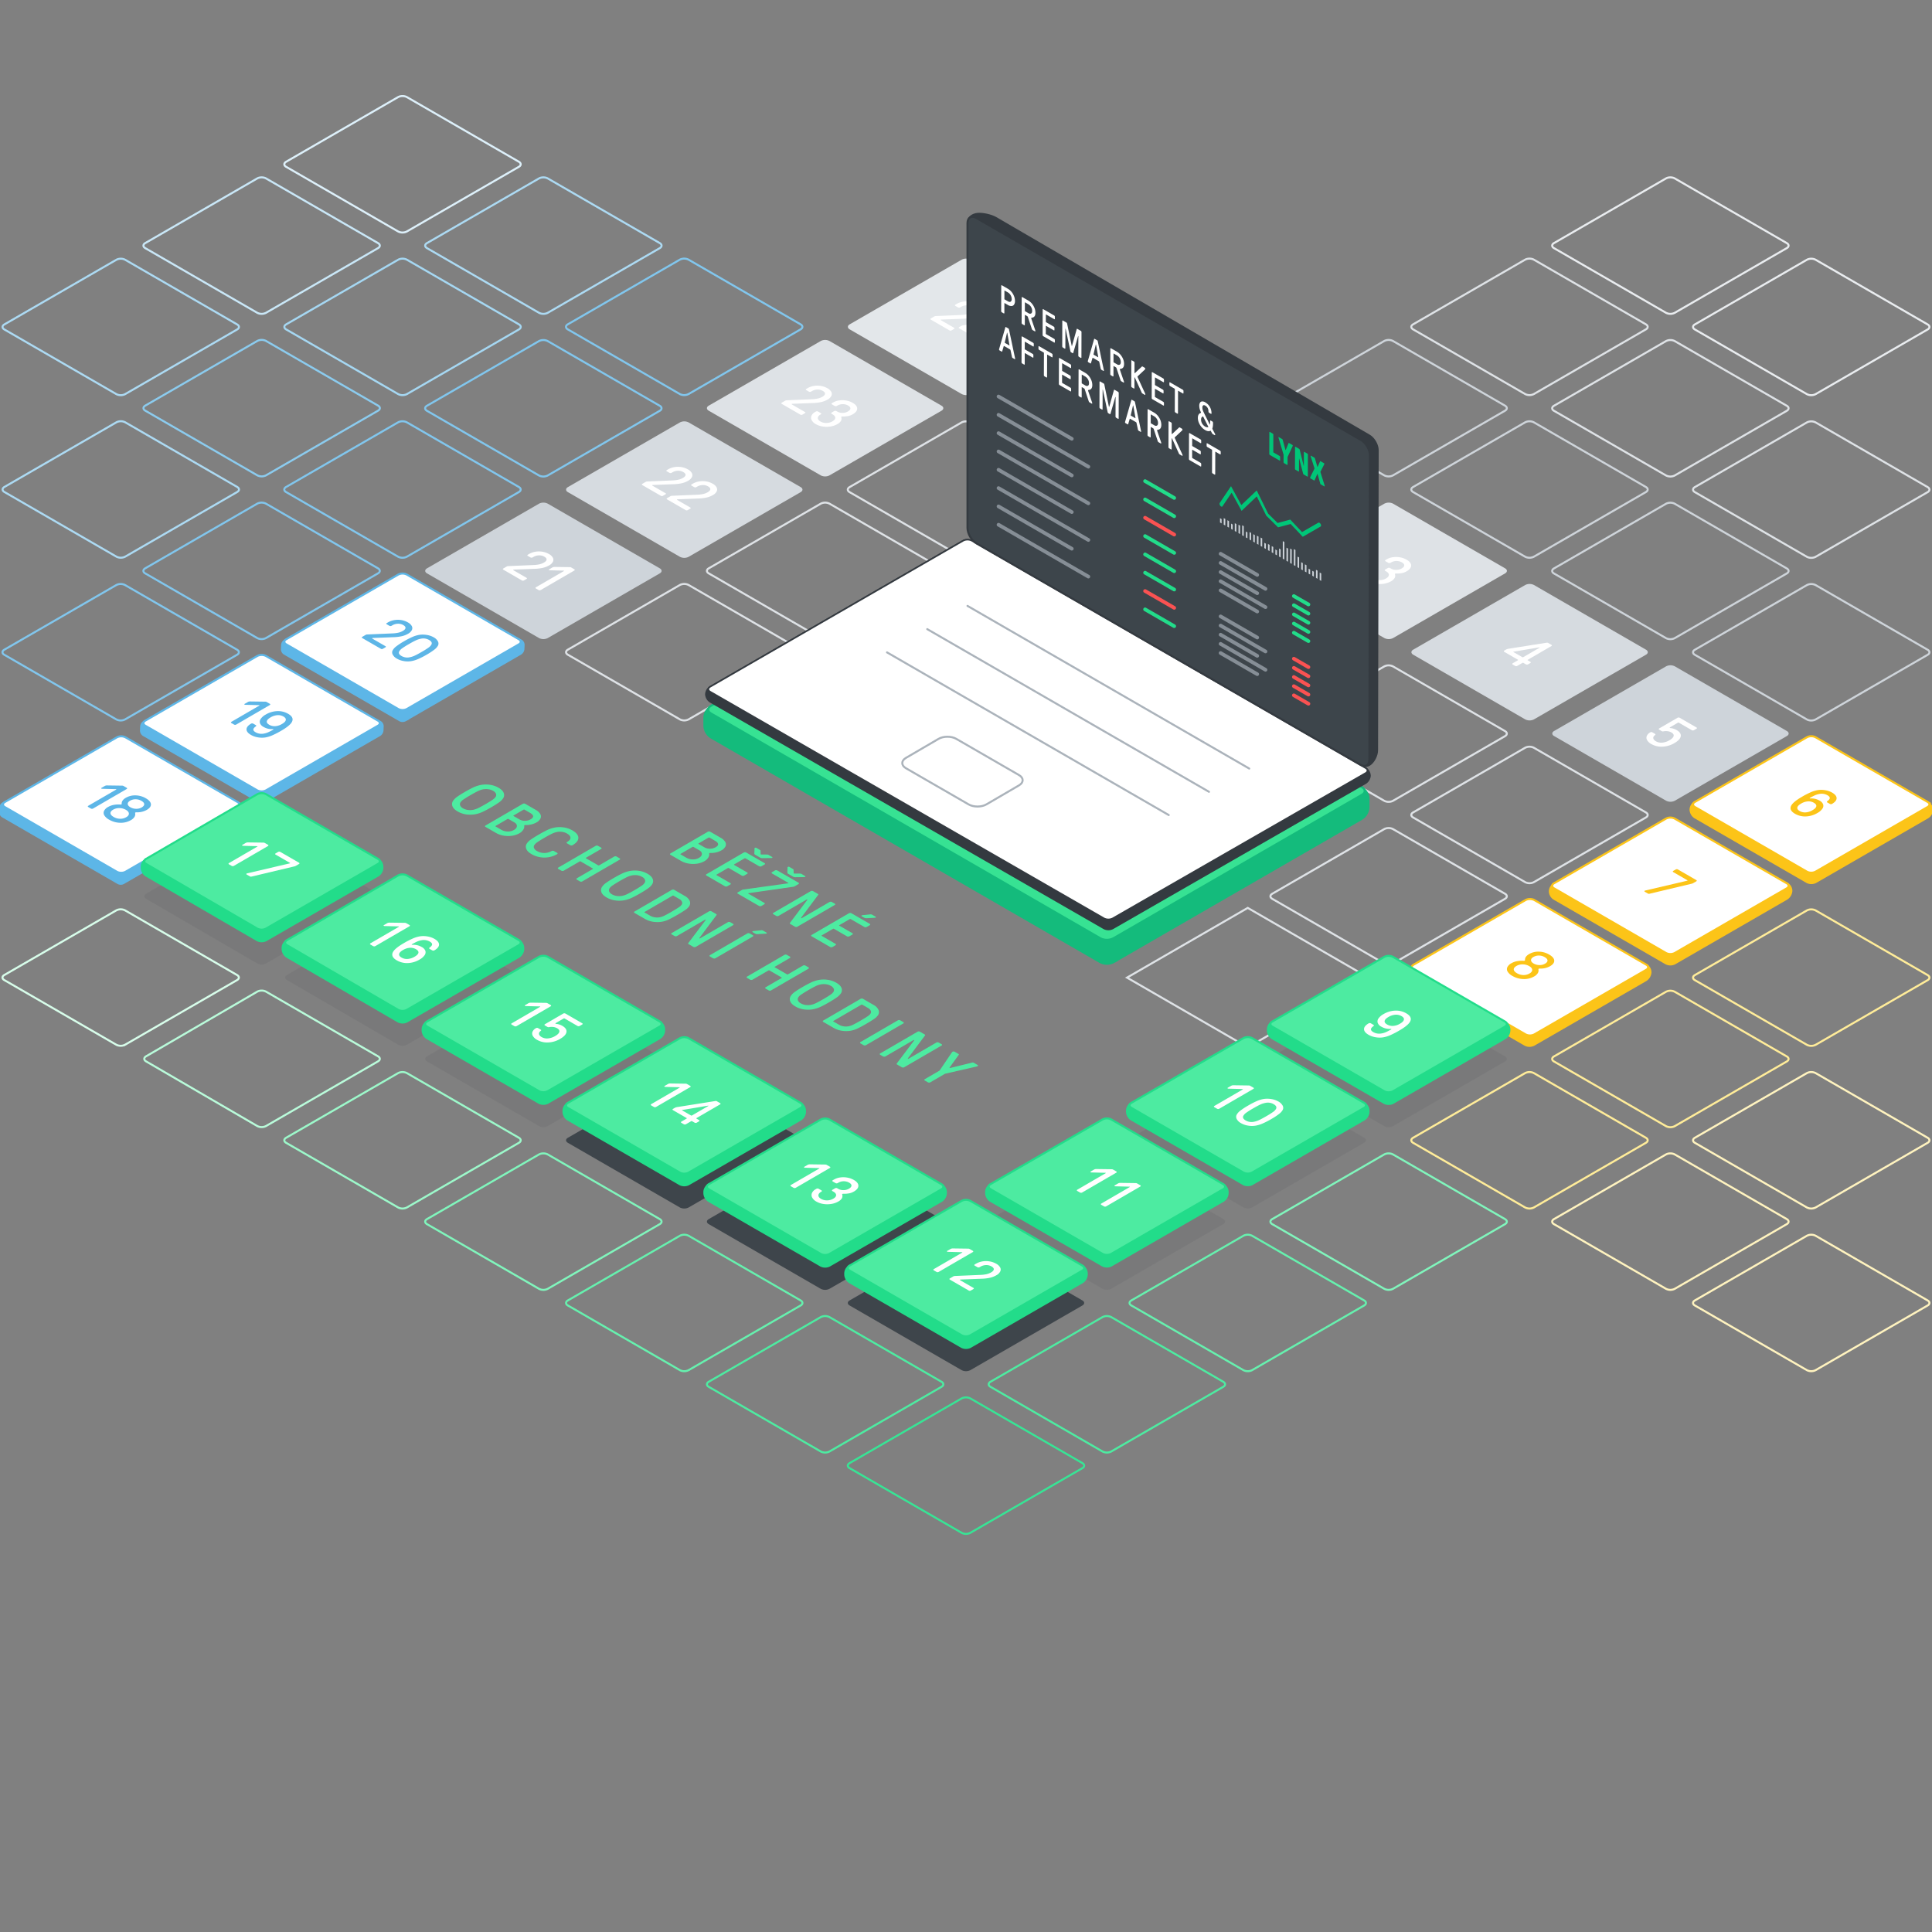 <svg xmlns="http://www.w3.org/2000/svg" xmlns:xlink="http://www.w3.org/1999/xlink" viewBox="0 0 1920 1920" xmlns:v="https://vecta.io/nano"><rect x="0" y="0" width="1920" height="1920" fill="#808080" stroke="none"/><style><![CDATA[.U{isolation:isolate}.x{fill:none}.y{stroke-miterlimit:10}.z{stroke-width:2}.AA{stroke:#22dc8a}.AB{fill:#4deba1}.AC{fill:#fff}.AD{stroke-linecap:round}.AE{stroke-width:3.641}.AF{fill:#22dc8a}.AG{opacity:.1}.AH{stroke:#5db6e7}.AI{stroke:#fcc418}.AJ{fill:#3e454b}.AK{fill:#5db6e7}.AL{fill:#fcc418}.AM{stroke:#acdaf3}.AN{stroke:#dee2e6}.AO{stroke:#343a40}.AP{stroke:#fa5252}.AQ{stroke:#868e96}.AR{stroke-width:1.542}]]></style><g class="x y z"><path d="M1264.33,1216.537c-2.381-1.375-2.381-3.625,0-5l111.34-64.282a9.606,9.606,0,0,1,8.66,0l111.34,64.282c2.382,1.375,2.382,3.625,0,5l-111.34,64.282a9.606,9.606,0,0,1-8.66,0Z" stroke="#80f5bc"/><use xlink:href="#B" stroke="#66f0ae"/><path d="M984.33,1378.2c-2.381-1.375-2.381-3.625,0-5l111.34-64.282a9.606,9.606,0,0,1,8.66,0l111.34,64.282c2.382,1.375,2.382,3.625,0,5l-111.34,64.282a9.606,9.606,0,0,1-8.66,0Z" stroke="#4deba1"/><use xlink:href="#C" stroke="#66f0ae"/><path d="M704.33,1378.2c-2.381-1.375-2.381-3.625,0-5l111.34-64.282a9.606,9.606,0,0,1,8.66,0L935.67,1373.2c2.382,1.375,2.382,3.625,0,5l-111.34,64.282a9.606,9.606,0,0,1-8.66,0Z" stroke="#4deba1"/><path d="M844.33,1459.024c-2.381-1.375-2.381-3.625,0-5l111.34-64.282a9.606,9.606,0,0,1,8.66,0l111.34,64.282c2.382,1.375,2.382,3.625,0,5l-111.34,64.282a9.606,9.606,0,0,1-8.66,0Z" stroke="#37e495"/><use xlink:href="#D" stroke="#80f5bc"/><use xlink:href="#E" stroke="#9cf8ca"/><path d="M4.33,327.416c-2.381-1.375-2.381-3.625,0-5l111.34-64.282a9.606,9.606,0,0,1,8.66,0l111.34,64.282c2.382,1.375,2.382,3.625,0,5L124.33,391.7a9.606,9.606,0,0,1-8.66,0Z" class="AM"/><g stroke="#fff3bf"><use xlink:href="#D" x="1120"/><use xlink:href="#C" x="1120"/></g><path d="M564.276 327.324c-2.381-1.375-2.381-3.625 0-5l111.34-64.282a9.606 9.606 0 0 1 8.66 0l111.34 64.282c2.381 1.375 2.381 3.625 0 5l-111.34 64.282a9.606 9.606 0 0 1-8.66 0zM424.3 408.246c-2.381-1.375-2.381-3.625 0-5l111.34-64.282a9.606 9.606 0 0 1 8.66 0l111.34 64.282c2.382 1.375 2.382 3.625 0 5L544.3 472.528a9.606 9.606 0 0 1-8.66 0zm-140 80.736c-2.381-1.375-2.381-3.625 0-5L395.643 419.7a9.606 9.606 0 0 1 8.66 0l111.34 64.282c2.382 1.375 2.382 3.625 0 5L404.3 553.264a9.606 9.606 0 0 1-8.66 0zm-140 80.829c-2.381-1.375-2.381-3.625 0-5l111.34-64.282a9.606 9.606 0 0 1 8.66 0l111.34 64.282c2.382 1.375 2.382 3.625 0 5L264.3 634.093a9.606 9.606 0 0 1-8.66 0zM4.257 650.687c-2.382-1.375-2.382-3.625 0-5L115.6 581.405a9.606 9.606 0 0 1 8.66 0l111.34 64.282c2.381 1.375 2.381 3.625 0 5l-111.34 64.282a9.606 9.606 0 0 1-8.66 0z" stroke="#81c6ed"/><path d="M4.257,973.981c-2.382-1.375-2.382-3.625,0-5L115.6,904.7a9.606,9.606,0,0,1,8.66,0L235.6,968.981c2.381,1.375,2.381,3.625,0,5l-111.34,64.283a9.606,9.606,0,0,1-8.66,0Z" stroke="#d7fdea"/><path d="M284.376,327.37c-2.381-1.375-2.381-3.625,0-5l111.34-64.282a9.606,9.606,0,0,1,8.66,0l111.34,64.282c2.382,1.375,2.382,3.625,0,5l-111.34,64.282a9.606,9.606,0,0,1-8.66,0Z" stroke="#a5d7f2"/><path d="M144.376,408.107c-2.381-1.375-2.381-3.625,0-5l111.34-64.282a9.606,9.606,0,0,1,8.66,0l111.34,64.282c2.382,1.375,2.382,3.625,0,5l-111.34,64.282a9.606,9.606,0,0,1-8.66,0Z" stroke="#8bcbee"/><path d="M4.376,488.936c-2.381-1.375-2.381-3.625,0-5l111.34-64.282a9.606,9.606,0,0,1,8.66,0l111.34,64.282c2.382,1.375,2.382,3.625,0,5l-111.34,64.282a9.606,9.606,0,0,1-8.66,0Z" class="AM"/><path d="M144.33,246.587c-2.381-1.375-2.381-3.625,0-5l111.34-64.282a9.606,9.606,0,0,1,8.66,0l111.34,64.282c2.382,1.375,2.382,3.625,0,5L264.33,310.869a9.606,9.606,0,0,1-8.66,0Z" stroke="#c9e7f7"/><path d="M1544.33 1054.878c-2.381-1.375-2.381-3.625 0-5l111.34-64.278a9.606 9.606 0 0 1 8.66 0l111.34 64.282c2.382 1.375 2.382 3.625 0 5l-111.34 64.282a9.606 9.606 0 0 1-8.66 0zm-140 80.828c-2.381-1.375-2.381-3.625 0-5l111.34-64.282a9.606 9.606 0 0 1 8.66 0l111.34 64.282c2.382 1.375 2.382 3.625 0 5l-111.34 64.282a9.606 9.606 0 0 1-8.66 0z" stroke="#ffec99"/><use xlink:href="#E" x="1400" stroke="#fff3bf"/><path d="M424.33,246.587c-2.381-1.375-2.381-3.625,0-5l111.34-64.282a9.606,9.606,0,0,1,8.66,0l111.34,64.282c2.382,1.375,2.382,3.625,0,5L544.33,310.869a9.606,9.606,0,0,1-8.66,0Z" class="AM"/><path d="M284.33,165.758c-2.381-1.375-2.381-3.625,0-5L395.67,96.476a9.606,9.606,0,0,1,8.66,0l111.34,64.282c2.382,1.375,2.382,3.625,0,5L404.33,230.04a9.606,9.606,0,0,1-8.66,0Z" stroke="#ddf0fa"/><path d="M1684.33,974.049c-2.381-1.375-2.381-3.625,0-5l111.34-64.282a9.606,9.606,0,0,1,8.66,0l111.34,64.282c2.382,1.375,2.382,3.625,0,5l-111.34,64.282a9.606,9.606,0,0,1-8.66,0Z" stroke="#ffec99"/><g stroke="#ced4da"><path d="M1404.33,488.982c-2.381-1.375-2.381-3.625,0-5L1515.67,419.7a9.606,9.606,0,0,1,8.66,0l111.34,64.282c2.382,1.375,2.382,3.625,0,5l-111.34,64.282a9.606,9.606,0,0,1-8.66,0Z"/><use xlink:href="#F"/><path d="M1544.33,569.9c-2.381-1.375-2.381-3.625,0-5l111.34-64.282a9.606,9.606,0,0,1,8.66,0L1775.67,564.9c2.382,1.375,2.382,3.625,0,5l-111.34,64.282a9.606,9.606,0,0,1-8.66,0Z"/></g><path d="M1544.33 408.245c-2.381-1.375-2.381-3.625 0-5l111.34-64.282a9.606 9.606 0 0 1 8.66 0l111.34 64.282c2.382 1.375 2.382 3.625 0 5l-111.34 64.282a9.606 9.606 0 0 1-8.66 0zm140 80.829c-2.381-1.375-2.381-3.625 0-5l111.34-64.282a9.606 9.606 0 0 1 8.66 0l111.34 64.282c2.382 1.375 2.382 3.625 0 5l-111.34 64.282a9.606 9.606 0 0 1-8.66 0z" class="AN"/><path d="M1544.33 246.587c-2.381-1.375-2.381-3.625 0-5l111.34-64.282a9.606 9.606 0 0 1 8.66 0l111.34 64.282c2.382 1.375 2.382 3.625 0 5l-111.34 64.282a9.606 9.606 0 0 1-8.66 0zm140 80.829c-2.381-1.375-2.381-3.625 0-5l111.34-64.282a9.606 9.606 0 0 1 8.66 0l111.34 64.282c2.382 1.375 2.382 3.625 0 5L1804.33 391.7a9.606 9.606 0 0 1-8.66 0z" stroke="#e9ecef"/><g class="AN"><path d="M1264.33 893.219c-2.381-1.375-2.381-3.625 0-5l111.34-64.282a9.606 9.606 0 0 1 8.66 0l111.34 64.282c2.382 1.375 2.382 3.625 0 5L1384.33 957.5a9.606 9.606 0 0 1-8.66 0zm140-80.829c-2.381-1.375-2.381-3.625 0-5l111.34-64.282a9.606 9.606 0 0 1 8.66 0l111.34 64.282c2.382 1.375 2.382 3.625 0 5l-111.34 64.282a9.606 9.606 0 0 1-8.66 0z"/><path d="M1264.33,731.561c-2.381-1.375-2.381-3.625,0-5l111.34-64.282a9.606,9.606,0,0,1,8.66,0l111.34,64.282c2.382,1.375,2.382,3.625,0,5l-111.34,64.282a9.606,9.606,0,0,1-8.66,0Z"/><use xlink:href="#F" x="-560"/><path d="M984.33 569.9c-2.381-1.375-2.381-3.625 0-5l111.34-64.282a9.606 9.606 0 0 1 8.66 0l111.34 64.282c2.382 1.375 2.382 3.625 0 5l-111.34 64.282a9.606 9.606 0 0 1-8.66 0zm-140-80.826c-2.381-1.375-2.381-3.625 0-5l111.34-64.282a9.606 9.606 0 0 1 8.66 0l111.34 64.282c2.382 1.375 2.382 3.625 0 5l-111.34 64.282a9.606 9.606 0 0 1-8.66 0zM1120 971.548l120-69.282 120 69.282-120 69.282-120-69.282zM564.33 650.64c-2.381-1.375-2.381-3.625 0-5l111.34-64.282a9.606 9.606 0 0 1 8.66 0l111.34 64.282c2.382 1.375 2.382 3.625 0 5l-111.34 64.282a9.606 9.606 0 0 1-8.66 0zm140-80.829c-2.381-1.375-2.381-3.625 0-5l111.34-64.282a9.606 9.606 0 0 1 8.66 0l111.34 64.282c2.382 1.375 2.382 3.625 0 5l-111.34 64.282a9.606 9.606 0 0 1-8.66 0z"/></g><path d="M145.168,1054.778c-2.377-1.383-2.377-3.645,0-5.028l110.51-64.275a9.564,9.564,0,0,1,8.652-.014l111.34,64.3c2.382,1.375,2.382,3.625,0,5l-111.34,64.3a9.567,9.567,0,0,1-8.652-.013Z" stroke="#b9fbda"/></g><g class="AB"><path d="M749.646 848.165l.2-5.109a.549.549 0 0 1 .334-.46 1.483 1.483 0 0 1 .706-.181 1.4 1.4 0 0 1 .771.181l3.633 2.1a1.008 1.008 0 0 1 .48.475 3.384 3.384 0 0 1 .094.9l.066 2.654a.384.384 0 0 0 .167.361 1.374 1.374 0 0 0 .631.1l4.582.029 1.553.052a2.114 2.114 0 0 1 .822.276l3.633 2.1c.23.132.333.28.308.442a.54.54 0 0 1-.3.413 1.56 1.56 0 0 1-.794.195l-8.826.129a5.354 5.354 0 0 1-1.3-.132 4.272 4.272 0 0 1-1.072-.457l-4.654-2.688a2.74 2.74 0 0 1-.8-.623 1.267 1.267 0 0 1-.234-.757zm81.172 90.5a.737.737 0 0 1-.442.656l-3.1 1.8a2.617 2.617 0 0 1-2.266 0l-18.445-10.649a.751.751 0 0 1-.449-.657.74.74 0 0 1 .441-.656l37.216-21.627a2.615 2.615 0 0 1 2.265 0l18.331 10.583a.7.7 0 0 1 .007 1.312l-3.1 1.8a2.552 2.552 0 0 1-2.265 0l-13.5-7.8a1.057 1.057 0 0 0-1.133 0l-10.149 5.9c-.374.217-.379.435 0 .656l12.878 7.435a.7.7 0 0 1 .014 1.309l-3.1 1.8a2.555 2.555 0 0 1-2.266 0l-12.883-7.427a1.057 1.057 0 0 0-1.132 0l-10.993 6.388c-.381.221-.38.435 0 .656l13.618 7.863a.75.75 0 0 1 .453.658zm-1.24-40.633a.7.7 0 0 1 .007 1.312l-37.215 21.628a2.59 2.59 0 0 1-2.266 0l-4.705-2.717c-.307-.177-.473-.354-.512-.524a1 1 0 0 1 .276-.722l16.96-22.482c.227-.3.258-.5.1-.586a.636.636 0 0 0-.674.066L773.7 910.193a2.617 2.617 0 0 1-2.266 0l-2.892-1.67a.7.7 0 0 1-.007-1.312l37.215-21.627a2.581 2.581 0 0 1 2.266 0l4.7 2.717c.307.177.473.353.512.53a1 1 0 0 1-.282.719l-16.72 22.35c-.227.3-.264.5-.111.59a.653.653 0 0 0 .674-.066l27.631-16.058a2.615 2.615 0 0 1 2.265 0zm-69.52-.095a.771.771 0 0 1-.455.656l-2.987 1.736a2.581 2.581 0 0 1-2.266 0l-21.108-12.187a.7.7 0 0 1-.007-1.312l4.231-2.459a3.274 3.274 0 0 1 1.182-.361l44.429-6.16.28-.1c.228-.132.208-.276-.053-.427l-16.064-9.275a.77.77 0 0 1-.456-.652.754.754 0 0 1 .448-.66l2.931-1.7a2.2 2.2 0 0 1 1.131-.258 2.22 2.22 0 0 1 1.135.258l21.114 12.19a.751.751 0 0 1 .449.656.742.742 0 0 1-.442.657l-4.06 2.359a3.141 3.141 0 0 1-1.188.357l-44.314 6.359-.286.1c-.222.129-.2.273.06.424l15.838 9.142a.784.784 0 0 1 .458.657z"/><g class="U"><path d="M703.849 852.294a10.236 10.236 0 0 1-3.652 3.439 20.746 20.746 0 0 1-7.622 2.588 26.549 26.549 0 0 1-8.319-.129 22.6 22.6 0 0 1-7.486-2.654l-10.5-6.06a.749.749 0 0 1-.449-.656.738.738 0 0 1 .441-.656l37.216-21.627a2.615 2.615 0 0 1 2.265 0l10.5 6.06a11.655 11.655 0 0 1 4.439 4.032 4.76 4.76 0 0 1 .305 4.424 9.246 9.246 0 0 1-4.108 4.066 18.72 18.72 0 0 1-5.105 1.946 21.4 21.4 0 0 1-5.743.608 1.5 1.5 0 0 0-.96.166.5.5 0 0 0-.277.553 5.39 5.39 0 0 1-.945 3.9zm-15.511 1.788a11.751 11.751 0 0 0 6.3-1.559c1.877-1.091 2.844-2.363 2.886-3.815s-.81-2.695-2.591-3.724l-5.67-3.273a1.059 1.059 0 0 0-1.133 0l-11.671 6.783c-.381.221-.38.435 0 .656l5.67 3.273a12.8 12.8 0 0 0 6.208 1.659m15.743-21.642l-9.756 5.67c-.374.217-.373.431.01.652l5.67 3.273a10.786 10.786 0 0 0 5.608 1.416 11.469 11.469 0 0 0 5.706-1.541c1.694-.984 2.465-2.016 2.331-3.1s-1.062-2.112-2.766-3.1l-5.67-3.274a1.059 1.059 0 0 0-1.133 0m22.202 45.875a.739.739 0 0 1-.442.656l-3.1 1.8a2.617 2.617 0 0 1-2.266 0l-18.445-10.649a.707.707 0 0 1-.008-1.313l37.216-21.627a2.615 2.615 0 0 1 2.265 0l18.331 10.583a.751.751 0 0 1 .449.656.742.742 0 0 1-.442.657l-3.1 1.8a2.22 2.22 0 0 1-1.137.262 2.246 2.246 0 0 1-1.128-.262l-13.5-7.8a1.057 1.057 0 0 0-1.133 0l-10.149 5.9c-.374.217-.379.435 0 .656l12.878 7.435a.7.7 0 0 1 .014 1.309l-3.1 1.8a2.546 2.546 0 0 1-2.266 0l-12.878-7.435a1.057 1.057 0 0 0-1.132 0l-10.993 6.388c-.381.222-.38.435 0 .657l13.618 7.862a.75.75 0 0 1 .448.665z"/></g><path d="M782.451 867.105l.194-5.113a.572.572 0 0 1 .341-.457 1.5 1.5 0 0 1 .705-.181 1.394 1.394 0 0 1 .765.177l3.633 2.1a.973.973 0 0 1 .48.475 3.164 3.164 0 0 1 .094.9l.072 2.658a.372.372 0 0 0 .167.361 1.37 1.37 0 0 0 .625.1l4.588.033 1.553.051a2.077 2.077 0 0 1 .823.277l3.633 2.1q.334.194.308.443a.546.546 0 0 1-.31.409 1.6 1.6 0 0 1-.788.2l-8.826.129a5.3 5.3 0 0 1-1.3-.133 4.2 4.2 0 0 1-1.078-.461l-4.648-2.683a2.709 2.709 0 0 1-.8-.623 1.2 1.2 0 0 1-.231-.762zm74.015 43.512c-.268-.155-.409-.317-.4-.491a.544.544 0 0 1 .335-.46 2.218 2.218 0 0 1 .794-.2l7.238-.722a6.073 6.073 0 0 1 1.267-.048 2.7 2.7 0 0 1 1.109.376l3.346 1.931c.229.133.332.281.314.446a.543.543 0 0 1-.31.41 1.56 1.56 0 0 1-.794.195l-8.251.461a4.215 4.215 0 0 1-2.377-.594zm-336.442-86.076a10.354 10.354 0 0 1-3.659 3.443 20.776 20.776 0 0 1-7.622 2.588 26.543 26.543 0 0 1-8.318-.129 22.6 22.6 0 0 1-7.48-2.658l-10.5-6.06a.781.781 0 0 1-.462-.656.766.766 0 0 1 .448-.652l37.219-21.627a2.546 2.546 0 0 1 2.266 0l10.5 6.06a11.591 11.591 0 0 1 4.433 4.029 4.746 4.746 0 0 1 .311 4.427 9.237 9.237 0 0 1-4.107 4.058 18.717 18.717 0 0 1-5.112 1.95 21.152 21.152 0 0 1-5.737.605 1.548 1.548 0 0 0-.96.166.515.515 0 0 0-.283.556 5.4 5.4 0 0 1-.937 3.9zm-15.524 1.788a11.74 11.74 0 0 0 6.3-1.555c1.878-1.091 2.838-2.367 2.893-3.819s-.823-2.7-2.6-3.72l-5.676-3.277a1.067 1.067 0 0 0-1.133 0l-11.671 6.783c-.374.218-.373.439 0 .656l5.676 3.277a12.792 12.792 0 0 0 6.2 1.655m15.75-21.645l-9.756 5.669c-.381.221-.373.439 0 .656l5.676 3.277a10.758 10.758 0 0 0 5.608 1.409 11.41 11.41 0 0 0 5.706-1.541c1.687-.981 2.464-2.017 2.331-3.093s-1.062-2.112-2.767-3.1l-5.676-3.277a1.051 1.051 0 0 0-1.126 0m-24.273-7.321q-2.834 2.046-7.686 4.866-4.852 2.82-8.376 4.471a31.022 31.022 0 0 1-7.025 2.374 27.6 27.6 0 0 1-9.194.314 23.5 23.5 0 0 1-8.863-2.964q-4.089-2.361-5.152-5.127a5.747 5.747 0 0 1 .511-5.327 14.543 14.543 0 0 1 4.076-4.077q2.842-2.052 7.692-4.87 4.85-2.818 8.375-4.467a31.165 31.165 0 0 1 7.031-2.378 27.675 27.675 0 0 1 9.188-.31 23.416 23.416 0 0 1 8.875 2.964q4.08 2.355 5.139 5.128a5.717 5.717 0 0 1-.5 5.323 14.622 14.622 0 0 1-4.091 4.08zm-20.362 5.522q3-1.476 7.112-3.867 4.112-2.391 6.647-4.128a10.37 10.37 0 0 0 3.266-3.082 3.458 3.458 0 0 0 .237-3.06 6.084 6.084 0 0 0-2.816-2.8 12.876 12.876 0 0 0-4.845-1.622 16.869 16.869 0 0 0-5.288.144 20.889 20.889 0 0 0-5.309 1.9q-2.99 1.471-7.1 3.867-4.11 2.396-6.659 4.128a10.378 10.378 0 0 0-3.26 3.078 3.477 3.477 0 0 0-.237 3.067 6.122 6.122 0 0 0 2.816 2.8 13.024 13.024 0 0 0 4.845 1.622 16.9 16.9 0 0 0 5.288-.151 20.872 20.872 0 0 0 5.3-1.9m93.249 22.35q5.841 3.372 5.921 7.343.08 3.971-5.9 7.435a1.946 1.946 0 0 1-1.049.21 2.258 2.258 0 0 1-1.1-.277l-3.179-1.835a.772.772 0 0 1-.456-.653.754.754 0 0 1 .448-.66c2.29-1.33 3.428-2.746 3.4-4.239s-1.181-2.9-3.447-4.21a13.422 13.422 0 0 0-4.9-1.655 15.433 15.433 0 0 0-5.345.177 22.47 22.47 0 0 0-5.309 1.969q-3.038 1.509-6.985 3.8-3.947 2.291-6.545 4.064a11.63 11.63 0 0 0-3.375 3.078 3.214 3.214 0 0 0-.294 3.1 6.433 6.433 0 0 0 2.873 2.834 14.5 14.5 0 0 0 7.279 1.984 14.239 14.239 0 0 0 7.314-1.987 2.615 2.615 0 0 1 2.265 0l3.18 1.835a.84.84 0 0 1 .481.638.621.621 0 0 1-.36.608 24.868 24.868 0 0 1-12.823 3.443 25.243 25.243 0 0 1-12.689-3.409q-4.091-2.361-5.2-5.128a5.609 5.609 0 0 1 .447-5.327 14.2 14.2 0 0 1 4.05-4.025q2.816-2 7.838-4.917 5.022-2.917 8.458-4.553a30.049 30.049 0 0 1 6.942-2.363 27.12 27.12 0 0 1 9.195-.276 23.925 23.925 0 0 1 8.865 2.996zm46.995 27.786a.7.7 0 0 1 0 1.309l-37.215 21.627a2.2 2.2 0 0 1-1.125.262 2.249 2.249 0 0 1-1.128-.262l-3.122-1.8a.783.783 0 0 1-.462-.656.764.764 0 0 1 .449-.652l15.788-9.175c.38-.221.373-.439 0-.656l-11.92-6.883a1.049 1.049 0 0 0-1.127 0l-15.788 9.175a2.583 2.583 0 0 1-2.259 0l-3.122-1.8a.781.781 0 0 1-.462-.656.767.767 0 0 1 .448-.653l37.216-21.627a2.552 2.552 0 0 1 2.265 0l3.122 1.8a.77.77 0 0 1 .456.652.76.76 0 0 1-.448.66l-14.939 8.681c-.38.221-.379.435 0 .653l11.92 6.882a1.059 1.059 0 0 0 1.133 0l14.938-8.681a2.544 2.544 0 0 1 2.265 0zm65.225 51.246q-2.88 1.995-7.724 4.814-4.844 2.819-8.286 4.49a27.4 27.4 0 0 1-6.555 2.292 27.1 27.1 0 0 1-9.105.233 23.107 23.107 0 0 1-8.384-2.82l-10.5-6.064a.778.778 0 0 1-.456-.652.765.765 0 0 1 .449-.653l37.215-21.627a2.548 2.548 0 0 1 2.259 0l10.5 6.064a10.911 10.911 0 0 1 4.889 4.851 5.572 5.572 0 0 1-.365 5.271 13.359 13.359 0 0 1-3.937 3.801zm-20.333 5.47q2.931-1.471 7.048-3.867 4.117-2.396 6.653-4.1a9.51 9.51 0 0 0 3.146-2.916 2.957 2.957 0 0 0 .041-2.916 6.071 6.071 0 0 0-2.5-2.488l-5.676-3.277a1.055 1.055 0 0 0-1.127 0l-27.63 16.057c-.375.218-.373.439 0 .657l5.676 3.277a12.9 12.9 0 0 0 4.3 1.441 14.349 14.349 0 0 0 5.034-.033 18.9 18.9 0 0 0 5.03-1.836m-16.699-26.883q-2.833 2.046-7.686 4.866-4.853 2.82-8.381 4.472a31.079 31.079 0 0 1-7.026 2.374 27.624 27.624 0 0 1-9.194.313 23.465 23.465 0 0 1-8.862-2.964q-4.089-2.361-5.152-5.127a5.747 5.747 0 0 1 .511-5.327 14.537 14.537 0 0 1 4.075-4.077q2.842-2.051 7.692-4.869 4.85-2.818 8.376-4.468a31.215 31.215 0 0 1 7.031-2.378 27.649 27.649 0 0 1 9.188-.309 23.421 23.421 0 0 1 8.875 2.963q4.08 2.357 5.139 5.128a5.717 5.717 0 0 1-.5 5.323 14.6 14.6 0 0 1-4.086 4.08zm-20.359 5.523q3-1.478 7.112-3.867 4.112-2.389 6.646-4.129a10.365 10.365 0 0 0 3.267-3.082 3.456 3.456 0 0 0 .237-3.059 6.086 6.086 0 0 0-2.816-2.8 12.9 12.9 0 0 0-4.846-1.622 16.894 16.894 0 0 0-5.287.144 20.9 20.9 0 0 0-5.31 1.9q-2.99 1.471-7.106 3.863-4.116 2.392-6.652 4.133a10.356 10.356 0 0 0-3.26 3.078 3.473 3.473 0 0 0-.238 3.067 6.125 6.125 0 0 0 2.816 2.8 13.011 13.011 0 0 0 4.846 1.622 16.872 16.872 0 0 0 5.288-.151 20.9 20.9 0 0 0 5.3-1.9m138.395 38.877a.576.576 0 0 1-.31.409 1.512 1.512 0 0 1-.794.2l-8.251.461a4.229 4.229 0 0 1-2.384-.59l-2.266-1.308c-.269-.155-.4-.321-.4-.491a.55.55 0 0 1 .335-.46 2.17 2.17 0 0 1 .794-.2l7.238-.722a5.943 5.943 0 0 1 1.273-.052 2.785 2.785 0 0 1 1.1.38l3.345 1.931c.229.132.332.279.32.442zm209.438 131.11a.749.749 0 0 1 .43.579.6.6 0 0 1-.36.571 6.133 6.133 0 0 1-1.359.457l-31.023 7.111-14.716 8.552a2.2 2.2 0 0 1-1.125.262 2.245 2.245 0 0 1-1.127-.262l-3.18-1.836a.761.761 0 0 1-.456-.652.747.747 0 0 1 .442-.656l14.716-8.552 12.181-17.989a2.99 2.99 0 0 1 .785-.789 1.8 1.8 0 0 1 .985-.21 2.083 2.083 0 0 1 .994.243l3.748 2.164c.53.306.6.678.236 1.113l-8.873 12.257c-.221.262-.245.446-.054.557a1.351 1.351 0 0 0 .961-.034l21.131-5.179a2.406 2.406 0 0 1 1.922.133zm-35.75-20.639a.778.778 0 0 1 .456.652.765.765 0 0 1-.455.657l-37.215 21.627a2.2 2.2 0 0 1-1.125.262 2.273 2.273 0 0 1-1.128-.262l-4.712-2.721c-.306-.177-.479-.35-.512-.523s.055-.417.276-.723l16.954-22.478c.228-.3.265-.5.111-.59a.653.653 0 0 0-.674.066l-27.859 16.19a2.245 2.245 0 0 1-1.125.262 2.3 2.3 0 0 1-1.134-.265l-2.892-1.67a.782.782 0 0 1-.462-.656.767.767 0 0 1 .448-.653l37.215-21.627a2.555 2.555 0 0 1 2.266 0l4.712 2.721a.987.987 0 0 1 .512.523 1.052 1.052 0 0 1-.283.719l-16.732 22.349c-.227.3-.264.5-.111.59a.648.648 0 0 0 .68-.07l27.625-16.054a2.585 2.585 0 0 1 2.266 0zm-38.027-21.955a.791.791 0 0 1 .462.656.777.777 0 0 1-.454.656l-37.216 21.626a2.245 2.245 0 0 1-1.125.261 2.286 2.286 0 0 1-1.134-.265l-3.122-1.8a.77.77 0 0 1-.456-.652.747.747 0 0 1 .442-.656l37.216-21.627a2.579 2.579 0 0 1 2.265 0zm-29.037-3.177q-2.873 2-7.718 4.818-4.845 2.818-8.292 4.486a27.676 27.676 0 0 1-6.549 2.3 27.133 27.133 0 0 1-9.111.229 23.119 23.119 0 0 1-8.385-2.82l-10.5-6.06a.781.781 0 0 1-.462-.656.767.767 0 0 1 .448-.653l37.219-21.629a2.555 2.555 0 0 1 2.266 0l10.5 6.06a10.909 10.909 0 0 1 4.89 4.851 5.582 5.582 0 0 1-.359 5.275 13.539 13.539 0 0 1-3.947 3.799zm-20.334 5.47q2.933-1.47 7.055-3.863 4.122-2.393 6.646-4.1a9.437 9.437 0 0 0 3.153-2.912 2.991 2.991 0 0 0 .041-2.916 6.1 6.1 0 0 0-2.509-2.492l-5.676-3.277a1.055 1.055 0 0 0-1.126 0l-27.631 16.058c-.374.217-.373.438 0 .656l5.676 3.277a12.934 12.934 0 0 0 4.31 1.445 14.52 14.52 0 0 0 5.034-.033 18.674 18.674 0 0 0 5.023-1.84m-16.693-26.883q-2.842 2.042-7.692 4.862-4.85 2.82-8.376 4.476a31.66 31.66 0 0 1-7.025 2.374 27.822 27.822 0 0 1-9.194.313 23.525 23.525 0 0 1-8.869-2.967q-4.089-2.361-5.152-5.128a5.747 5.747 0 0 1 .511-5.327 14.541 14.541 0 0 1 4.076-4.076q2.842-2.052 7.7-4.866 4.858-2.814 8.366-4.472a31.169 31.169 0 0 1 7.032-2.377 27.642 27.642 0 0 1 9.187-.31 23.427 23.427 0 0 1 8.876 2.964c2.726 1.574 4.435 3.28 5.145 5.131a5.756 5.756 0 0 1-.5 5.323 14.877 14.877 0 0 1-4.085 4.08zm-20.366 5.519q3-1.477 7.113-3.867 4.113-2.39 6.646-4.129a10.258 10.258 0 0 0 3.266-3.081 3.462 3.462 0 0 0 .238-3.06 6.1 6.1 0 0 0-2.816-2.8 12.915 12.915 0 0 0-4.846-1.621 16.87 16.87 0 0 0-5.288.143 20.889 20.889 0 0 0-5.309 1.9q-2.99 1.471-7.1 3.867-4.11 2.396-6.659 4.129a10.356 10.356 0 0 0-3.26 3.078 3.476 3.476 0 0 0-.237 3.067 6.132 6.132 0 0 0 2.816 2.8 13.005 13.005 0 0 0 4.846 1.622 16.867 16.867 0 0 0 5.287-.151 20.658 20.658 0 0 0 5.3-1.9m-7.826-35.352a.772.772 0 0 1 .456.653.761.761 0 0 1-.449.66l-37.215 21.627a2.222 2.222 0 0 1-1.131.258 2.246 2.246 0 0 1-1.128-.262l-3.122-1.8a.772.772 0 0 1-.456-.653.748.748 0 0 1 .442-.656l15.788-9.175c.381-.221.38-.435 0-.656l-11.914-6.879a1.051 1.051 0 0 0-1.133 0l-15.788 9.175a2.245 2.245 0 0 1-1.125.262 2.3 2.3 0 0 1-1.134-.265l-3.122-1.8a.766.766 0 0 1-.456-.652.747.747 0 0 1 .442-.656l37.215-21.628a2.59 2.59 0 0 1 2.266 0l3.122 1.8a.789.789 0 0 1 .462.656.779.779 0 0 1-.455.656l-14.938 8.681c-.381.221-.379.435 0 .656L782 968.218a1.049 1.049 0 0 0 1.132 0l14.938-8.681a2.581 2.581 0 0 1 2.266 0zm-55.336-31.948a.7.7 0 0 1 .008 1.312l-37.216 21.628a2.557 2.557 0 0 1-2.259 0l-3.122-1.8a.776.776 0 0 1-.456-.652.768.768 0 0 1 .449-.653l37.215-21.627a2.553 2.553 0 0 1 2.259 0z"/><path d="M728.549,918.089a.769.769,0,0,1,.455.653.761.761,0,0,1-.454.656l-37.215,21.627a2.2,2.2,0,0,1-1.125.262,2.246,2.246,0,0,1-1.128-.262l-4.712-2.72c-.307-.177-.479-.351-.512-.524s.055-.416.276-.722l16.96-22.475c.221-.306.258-.5.112-.59a.655.655,0,0,0-.681.063l-27.859,16.19a2.557,2.557,0,0,1-2.259,0l-2.893-1.67a.767.767,0,0,1-.455-.652.744.744,0,0,1,.442-.656l37.215-21.628a2.587,2.587,0,0,1,2.265,0l4.712,2.721a.692.692,0,0,1,.23,1.242l-16.732,22.35c-.221.306-.265.5-.111.589a.659.659,0,0,0,.687-.066l27.624-16.054a2.221,2.221,0,0,1,1.131-.265,2.273,2.273,0,0,1,1.128.262Z"/></g><g class="x y z"><path d="M1404.33,327.324c-2.381-1.375-2.381-3.625,0-5l111.34-64.282a9.606,9.606,0,0,1,8.66,0l111.34,64.282c2.382,1.375,2.382,3.625,0,5l-111.34,64.282a9.606,9.606,0,0,1-8.66,0Z" class="AN"/><path d="M1264.33,408.153c-2.381-1.375-2.381-3.625,0-5l111.34-64.282a9.606,9.606,0,0,1,8.66,0l111.34,64.282c2.382,1.375,2.382,3.625,0,5l-111.34,64.282a9.606,9.606,0,0,1-8.66,0Z" stroke="#ced4da"/></g><path d="M145.168,893.211c-2.377-1.382-2.377-3.645,0-5.027l110.51-64.276a9.564,9.564,0,0,1,8.652-.013l111.34,64.3c2.382,1.375,2.382,3.626,0,5L264.33,957.5a9.561,9.561,0,0,1-8.652-.013Z" class="AG AJ"/><use xlink:href="#G" class="AK"/><use xlink:href="#G" class="x y z AH"/><g class="AJ"><use xlink:href="#D" x="280" class="AG"/><use xlink:href="#B" x="-280" class="AG"/><use xlink:href="#E" x="280" class="AG"/><path d="M424.33,1054.786c-2.381-1.375-2.381-3.625,0-5L535.67,985.5a9.606,9.606,0,0,1,8.66,0l111.34,64.282c2.382,1.375,2.382,3.625,0,5l-111.34,64.282a9.606,9.606,0,0,1-8.66,0Z" class="AG"/></g><path d="M704.33,408.153c-2.381-1.375-2.381-3.625,0-5l111.34-64.282a9.606,9.606,0,0,1,8.66,0l111.34,64.282c2.382,1.375,2.382,3.625,0,5L824.33,472.435a9.606,9.606,0,0,1-8.66,0Z" fill="#dee2e6"/><path d="M564.357,489.075c-2.381-1.375-2.381-3.625,0-5L675.7,419.793a9.606,9.606,0,0,1,8.66,0L795.7,484.075c2.382,1.375,2.382,3.625,0,5l-111.34,64.282a9.606,9.606,0,0,1-8.66,0Z" fill="#d6dbe0"/><path d="M424.357,569.811c-2.381-1.375-2.381-3.625,0-5L535.7,500.529a9.606,9.606,0,0,1,8.66,0L655.7,564.811c2.382,1.375,2.382,3.625,0,5l-111.34,64.282a9.606,9.606,0,0,1-8.66,0Z" fill="#ced4da"/><path d="M284.357,650.64c-2.381-1.375-2.381-3.625,0-5L395.7,581.358a9.606,9.606,0,0,1,8.66,0L515.7,645.64c2.382,1.375,2.382,3.625,0,5l-111.34,64.282a9.606,9.606,0,0,1-8.66,0Z" fill="#e9ecef"/><use xlink:href="#H" class="AK"/><use xlink:href="#H" class="x y z AH"/><path d="M1124.339 1135.627c-2.382-1.375-2.382-3.625 0-5l111.34-64.282a9.606 9.606 0 0 1 8.66 0l111.34 64.282c2.381 1.375 2.381 3.625 0 5l-111.34 64.282a9.606 9.606 0 0 1-8.66 0zm-140 80.829c-2.382-1.375-2.382-3.625 0-5l111.34-64.282a9.606 9.606 0 0 1 8.66 0l111.34 64.282c2.381 1.375 2.381 3.625 0 5l-111.34 64.282a9.606 9.606 0 0 1-8.66 0z" class="AG AJ"/><use xlink:href="#I" class="AL"/><use xlink:href="#I" class="x y z AI"/><use xlink:href="#J" class="AL"/><use xlink:href="#J" class="x y z AI"/><path d="M1264.33,1054.877c-2.381-1.375-2.381-3.625,0-5L1375.67,985.6a9.606,9.606,0,0,1,8.66,0l111.34,64.282c2.382,1.375,2.382,3.625,0,5l-111.34,64.282a9.606,9.606,0,0,1-8.66,0Z" class="AG AJ"/><path d="M984.423,408.152c-2.381-1.375-2.381-3.625,0-5l111.34-64.282a9.606,9.606,0,0,1,8.66,0l111.34,64.282c2.382,1.375,2.382,3.625,0,5l-111.34,64.282a9.606,9.606,0,0,1-8.66,0Z" stroke="#b7b7b7" class="x y z"/><path d="M844.423,327.323c-2.381-1.375-2.381-3.625,0-5l111.34-64.282a9.606,9.606,0,0,1,8.66,0l111.34,64.282c2.382,1.375,2.382,3.625,0,5l-111.34,64.282a9.606,9.606,0,0,1-8.66,0Z" fill="#e3e7ea"/><path d="M1264.423,569.81c-2.381-1.375-2.381-3.625,0-5l111.34-64.282a9.606,9.606,0,0,1,8.66,0l111.34,64.282c2.382,1.375,2.382,3.625,0,5l-111.34,64.282a9.606,9.606,0,0,1-8.66,0Z" fill="#dee2e6"/><path d="M1404.423,650.639c-2.381-1.375-2.381-3.625,0-5l111.34-64.282a9.606,9.606,0,0,1,8.66,0l111.34,64.282c2.382,1.375,2.382,3.625,0,5l-111.34,64.282a9.606,9.606,0,0,1-8.66,0Z" fill="#d6dbe0"/><path d="M1544.423,731.468c-2.381-1.375-2.381-3.625,0-5l111.34-64.282a9.606,9.606,0,0,1,8.66,0l111.34,64.282c2.382,1.375,2.382,3.625,0,5l-111.34,64.282a9.606,9.606,0,0,1-8.66,0Z" fill="#ced4da"/><use xlink:href="#K" class="AL"/><use xlink:href="#K" class="x y z AI"/><use xlink:href="#L" class="AC"/><use xlink:href="#L" class="x y z AH"/><use xlink:href="#M" class="AC"/><use xlink:href="#M" class="x y z AH"/><use xlink:href="#N" class="AK"/><use xlink:href="#N" class="x y z AH"/><use xlink:href="#O" class="AC"/><use xlink:href="#O" class="x y z AH"/><use xlink:href="#P" class="AC"/><use xlink:href="#P" class="x y z AI"/><use xlink:href="#Q" class="AC"/><use xlink:href="#Q" class="x y z AI"/><use xlink:href="#R" class="AC"/><use xlink:href="#R" class="x y z AI"/><path d="M285.168,973.948c-2.377-1.383-2.377-3.645,0-5.028l110.51-64.276a9.567,9.567,0,0,1,8.652-.013l111.34,64.3c2.382,1.376,2.382,3.626,0,5l-111.34,64.3a9.567,9.567,0,0,1-8.652-.013Z" class="AG AJ"/><use xlink:href="#S" class="AF"/><use xlink:href="#S" class="x y z AA"/><use xlink:href="#T" class="AF"/><use xlink:href="#T" class="x y z AA"/><use xlink:href="#U" class="AF"/><use xlink:href="#U" class="x y z AA"/><use xlink:href="#V" class="AF"/><use xlink:href="#V" class="x y z AA"/><use xlink:href="#W" class="AF"/><use xlink:href="#W" class="x y z AA"/><use xlink:href="#X" class="AF"/><use xlink:href="#X" class="x y z AA"/><use xlink:href="#Y" class="AF"/><use xlink:href="#Y" class="x y z AA"/><use xlink:href="#Z" class="AF"/><use xlink:href="#Z" class="x y z AA"/><use xlink:href="#a" class="AB"/><use xlink:href="#a" class="x y z AA"/><use xlink:href="#b" class="AB"/><use xlink:href="#b" class="x y z AA"/><use xlink:href="#c" class="AB"/><use xlink:href="#c" class="x y z AA"/><use xlink:href="#d" class="AB"/><use xlink:href="#d" class="x y z AA"/><use xlink:href="#e" class="AB"/><use xlink:href="#e" class="x y z AA"/><use xlink:href="#f" class="AB"/><use xlink:href="#f" class="x y z AA"/><use xlink:href="#g" class="AB"/><use xlink:href="#g" class="x y z AA"/><use xlink:href="#h" class="AB"/><use xlink:href="#h" class="x y z AA"/><use xlink:href="#i" class="AF"/><use xlink:href="#i" class="x y z AA"/><use xlink:href="#j" class="AB"/><use xlink:href="#j" class="x y z AA"/><path d="M970.445 302.114a9.286 9.286 0 0 1 3.858 3.645 4.281 4.281 0 0 1 .055 3.992 8.867 8.867 0 0 1-3.747 3.628 22.492 22.492 0 0 1-6.249 2.447 43.9 43.9 0 0 1-8.395.974l-20.264.77a2.307 2.307 0 0 0-.611.118.281.281 0 0 0-.176.28c.019.107.122.21.288.306l12.871 7.431c.684.4.679.789 0 1.184l-2.475 1.441a2 2 0 0 1-.991.28 1.9 1.9 0 0 1-1.045-.28l-18.49-10.675a.628.628 0 0 1-.007-1.18l3.3-1.917a3.354 3.354 0 0 1 1.722-.468l24.59-1.036a34.536 34.536 0 0 0 6.233-.722 16.08 16.08 0 0 0 4.54-1.751q2.493-1.449 2.612-2.968c.083-1.01-.654-1.957-2.186-2.842a10.087 10.087 0 0 0-5.372-1.345 11.686 11.686 0 0 0-5.623 1.64l-.761.443a2 2 0 0 1-1.011.232 1.958 1.958 0 0 1-1.02-.236l-2.656-1.533c-.306-.177-.46-.369-.467-.587s.156-.416.454-.589l1.269-.738a18.707 18.707 0 0 1 6.383-2.259 20.744 20.744 0 0 1 6.969.033 19.177 19.177 0 0 1 6.402 2.282zm8.741 34.506a.671.671 0 0 1-.4.586l-2.29 1.331a1.99 1.99 0 0 1-1.011.232 1.944 1.944 0 0 1-1.019-.236l-2.452-1.415a.959.959 0 0 0-1.025 0l-5.068 2.945a2.021 2.021 0 0 1-1.023.239 1.985 1.985 0 0 1-1.013-.239l-2.4-1.386a.628.628 0 0 1-.007-1.18l5.069-2.945c.342-.2.347-.394 0-.594l-13.332-7.7a.63.63 0 0 1-.012-1.176l1.934-1.124a8.962 8.962 0 0 1 3.05-.826l36.261-5.747a4.95 4.95 0 0 1 1.018-.059 1.818 1.818 0 0 1 .772.262l3.166 1.828a.684.684 0 0 1 .4.593.673.673 0 0 1-.4.586l-23.089 13.418c-.343.2-.335.395 0 .59l2.452 1.416a.681.681 0 0 1 .419.601zm-7.3-5.164l15.928-9.256c.139-.081.165-.155.075-.222a.3.3 0 0 0-.041-.028.578.578 0 0 0-.335-.049l-25.082 4.221c-.432.059-.5.173-.2.35l8.632 4.984a.943.943 0 0 0 1.018 0M1397.836 556.2q4.511 2.606 4.525 5.78.014 3.174-4.467 5.777a15.359 15.359 0 0 1-4.457 1.725 27.233 27.233 0 0 1-5.865.494 2.459 2.459 0 0 0-1.088.151.422.422 0 0 0-.2.538 4.693 4.693 0 0 1-.316 3.786 9.307 9.307 0 0 1-3.578 3.218 19.951 19.951 0 0 1-6.961 2.4 24.834 24.834 0 0 1-7.834.019 20.143 20.143 0 0 1-6.969-2.385 10.209 10.209 0 0 1-4.159-3.981 5.145 5.145 0 0 1-.254-4.446 8.1 8.1 0 0 1 3.669-3.819l.882-.512a2.37 2.37 0 0 1 2.068 0l2.854 1.648a.681.681 0 0 1 .411.6.669.669 0 0 1-.4.6l-.361.211q-2.684 1.558-2.7 3.52-.016 1.962 2.629 3.487a11.5 11.5 0 0 0 6.06 1.5 12.524 12.524 0 0 0 6.145-1.677c1.82-1.058 2.736-2.226 2.774-3.506.018-1.275-.86-2.436-2.661-3.476l-1.034-.6a.716.716 0 0 1-.423-.6.705.705 0 0 1 .416-.6l2.734-1.589a2.021 2.021 0 0 1 1.023-.24 2.056 2.056 0 0 1 1.039.24l1.034.6a9.982 9.982 0 0 0 5.258 1.272 10.742 10.742 0 0 0 5.344-1.419c1.649-.959 2.49-1.972 2.541-3.038s-.724-2.064-2.314-2.982a10.489 10.489 0 0 0-5.335-1.375 10.355 10.355 0 0 0-5.318 1.375l-.774.45a2.343 2.343 0 0 1-2.062 0l-2.8-1.618a.639.639 0 0 1-.013-1.2l1.287-.749a16.921 16.921 0 0 1 6.175-2.049 22.061 22.061 0 0 1 7.026.147 19.955 19.955 0 0 1 6.449 2.323z" class="AC"/><path d="M1124.33,488.981c-2.381-1.375-2.381-3.625,0-5L1235.67,419.7a9.606,9.606,0,0,1,8.66,0l111.34,64.282c2.382,1.375,2.382,3.625,0,5l-111.34,64.282a9.606,9.606,0,0,1-8.66,0Z" stroke="#b7b7b7" class="x y z"/><path d="M1401.007,1015.845q-2.357,3.59-10.238,8.176a84.512,84.512,0,0,1-9.309,4.8,30.111,30.111,0,0,1-7.04,2.109,23.047,23.047,0,0,1-7.5-.147,20.7,20.7,0,0,1-6.785-2.367q-4.615-2.666-4.582-5.717t4.677-5.751a2.37,2.37,0,0,1,2.062,0l2.7,1.559c.274.159.409.354.385.583a.817.817,0,0,1-.379.612q-2.529,1.769-2.565,3.207t2.338,2.812a11.867,11.867,0,0,0,8.23,1.291,17.826,17.826,0,0,0,4.18-1.232q2.01-.867,5.254-2.691c.343-.2.4-.372.157-.512a.97.97,0,0,0-.574-.089,17.623,17.623,0,0,1-4.858-.416,16.559,16.559,0,0,1-4.452-1.8,7.322,7.322,0,0,1-3.566-3.756,4.886,4.886,0,0,1,.777-4.387,14.484,14.484,0,0,1,4.991-4.313,24.581,24.581,0,0,1,11.607-3.476,20.2,20.2,0,0,1,11.025,2.7Q1404.184,1010.874,1401.007,1015.845Zm-16.418,3.683a15.363,15.363,0,0,0,6.765-2.216q3.454-2.007,3.828-3.97t-2.374-3.546a10.608,10.608,0,0,0-6.13-1.364,15.66,15.66,0,0,0-6.841,2.23q-3.454,2.008-3.8,3.926c-.235,1.276.586,2.455,2.451,3.532a10.612,10.612,0,0,0,6.1,1.408" class="AC"/><path d="M1528.219 967.135a9.677 9.677 0 0 1-3.52 3.2 19.885 19.885 0 0 1-10.652 2.639 22.774 22.774 0 0 1-11.039-3.111 12.354 12.354 0 0 1-4.708-4.217 4.7 4.7 0 0 1-.33-4.424 9.177 9.177 0 0 1 4.05-3.981 17.832 17.832 0 0 1 5.665-2.049 24.857 24.857 0 0 1 6.591-.339 1.606 1.606 0 0 0 .916-.177.585.585 0 0 0 .353-.5q-.278-3.51 4.039-6.016a18.288 18.288 0 0 1 9.762-2.418 21.013 21.013 0 0 1 10.2 2.89q4.8 2.77 5.023 5.9.223 3.13-4.143 5.662a19.3 19.3 0 0 1-10.373 2.359 1.6 1.6 0 0 0-.813.177.582.582 0 0 0-.353.678 4.984 4.984 0 0 1-.668 3.727zm-14.3 1.858a11.726 11.726 0 0 0 6.177-1.607q2.684-1.56 2.576-3.6c-.084-1.357-1.064-2.584-2.973-3.686a12.986 12.986 0 0 0-6.374-1.711 11.755 11.755 0 0 0-6.2 1.5c-1.9 1.1-2.819 2.3-2.754 3.583s1.109 2.522 3.152 3.7a12.963 12.963 0 0 0 6.4 1.814m15.495-19.39a10.651 10.651 0 0 0-5.541 1.445q-2.436 1.416-2.349 3.229.087 1.813 2.641 3.289a11.509 11.509 0 0 0 5.685 1.518 10.562 10.562 0 0 0 5.567-1.371q2.53-1.471 2.476-3.214c-.044-1.158-.961-2.26-2.767-3.3a11.517 11.517 0 0 0-5.712-1.593m156.382-74.964a.691.691 0 0 1 .41.589.683.683 0 0 1-.4.59l-3.4 1.976a5.071 5.071 0 0 1-1.27.442l-41.691 9.909a2.3 2.3 0 0 1-1.732-.118l-3.065-1.769c-.344-.2-.486-.428-.436-.693s.29-.45.735-.546l41.743-9.761.2-.059c.235-.136.215-.288-.053-.442l-13.995-8.081a.686.686 0 0 1-.411-.589.677.677 0 0 1 .4-.59l2.537-1.475a2.325 2.325 0 0 1 2.037 0z" class="AL"/><path d="M268.165 699.452a.63.63 0 0 1 .006 1.179L234.679 720.1a2.314 2.314 0 0 1-2.036 0l-2.707-1.563a.7.7 0 0 1-.411-.59.678.678 0 0 1 .4-.59l27.859-16.19c.133-.077.158-.158.075-.251a.4.4 0 0 0-.089-.068.5.5 0 0 0-.242-.064l-13.748-.354a1.357 1.357 0 0 1-.714-.177.426.426 0 0 1-.257-.354.421.421 0 0 1 .253-.354l3.095-1.8a4.46 4.46 0 0 1 2.237-.648l15.121.206a2.969 2.969 0 0 1 1.479.324zm21.589 18.578q-2.319 3.545-10.086 8.051a84.851 84.851 0 0 1-9.163 4.733 29.64 29.64 0 0 1-6.938 2.079 22.655 22.655 0 0 1-7.383-.147 20.329 20.329 0 0 1-6.682-2.33q-4.55-2.627-4.512-5.633.038-3.006 4.6-5.662a2.314 2.314 0 0 1 2.036 0l2.656 1.534a.615.615 0 0 1 .385.575.836.836 0 0 1-.378.6c-1.655 1.162-2.5 2.216-2.528 3.156s.742 1.869 2.307 2.772a11.656 11.656 0 0 0 8.1 1.268 17.662 17.662 0 0 0 4.117-1.209 57.534 57.534 0 0 0 5.178-2.654c.336-.2.386-.365.15-.5a.98.98 0 0 0-.561-.088 17.284 17.284 0 0 1-4.788-.413 16.107 16.107 0 0 1-4.388-1.769 7.2 7.2 0 0 1-3.508-3.7 4.842 4.842 0 0 1 .764-4.32 14.333 14.333 0 0 1 4.915-4.247 24.187 24.187 0 0 1 11.436-3.421 19.91 19.91 0 0 1 10.859 2.654q6.543 3.778 3.412 8.671zm-16.17 3.627a15.123 15.123 0 0 0 6.657-2.182q3.4-1.974 3.771-3.907c.241-1.287-.529-2.452-2.336-3.5a10.461 10.461 0 0 0-6.04-1.342 15.4 15.4 0 0 0-6.734 2.2q-3.406 1.98-3.745 3.864c-.235 1.26.573 2.418 2.412 3.479a10.42 10.42 0 0 0 6.015 1.386" class="AK"/><path d="M1811.049,803.693a14.333,14.333,0,0,1-4.915,4.247,24.2,24.2,0,0,1-11.435,3.421,19.915,19.915,0,0,1-10.859-2.654q-6.541-3.777-3.409-8.67,2.328-3.54,10.086-8.051a84.749,84.749,0,0,1,9.163-4.733,29.524,29.524,0,0,1,6.937-2.079,22.85,22.85,0,0,1,7.383.147,20.335,20.335,0,0,1,6.683,2.33q4.548,2.627,4.512,5.632t-4.6,5.662a2.316,2.316,0,0,1-2.037,0l-2.656-1.533a.637.637,0,0,1-.36-.56.753.753,0,0,1,.353-.62q2.482-1.741,2.528-3.155c.033-.944-.742-1.869-2.306-2.772a11.68,11.68,0,0,0-8.1-1.268,17.694,17.694,0,0,0-4.117,1.209,57,57,0,0,0-5.178,2.654c-.337.2-.387.365-.15.5a.978.978,0,0,0,.56.089,17.246,17.246,0,0,1,4.788.413,16.248,16.248,0,0,1,4.388,1.769,7.2,7.2,0,0,1,3.509,3.7A4.82,4.82,0,0,1,1811.049,803.693Zm-16.5,3.642a15.386,15.386,0,0,0,6.733-2.2q3.4-1.974,3.746-3.863t-2.413-3.48a10.468,10.468,0,0,0-6.015-1.386,15.169,15.169,0,0,0-6.657,2.183q-3.4,1.974-3.771,3.907c-.247,1.29.529,2.451,2.336,3.494a10.406,10.406,0,0,0,6.041,1.342" class="AL"/><path d="M125.905 782.914a.631.631 0 0 1 .007 1.18L92.42 803.557a2.314 2.314 0 0 1-2.036 0l-2.708-1.563a.693.693 0 0 1-.41-.59.678.678 0 0 1 .4-.59l27.859-16.189c.133-.078.158-.159.075-.251a.425.425 0 0 0-.089-.069.516.516 0 0 0-.243-.064l-13.748-.354a1.362 1.362 0 0 1-.714-.177.373.373 0 0 1 0-.707l3.1-1.8a4.461 4.461 0 0 1 2.236-.649l15.122.206a2.951 2.951 0 0 1 1.478.325zm7.723 28.915a9.667 9.667 0 0 1-3.52 3.2 19.871 19.871 0 0 1-10.651 2.64 22.785 22.785 0 0 1-11.04-3.111 12.379 12.379 0 0 1-4.707-4.217 4.7 4.7 0 0 1-.331-4.424 9.238 9.238 0 0 1 4.051-3.981 17.848 17.848 0 0 1 5.665-2.05 25.082 25.082 0 0 1 6.591-.339 1.6 1.6 0 0 0 .915-.177.585.585 0 0 0 .354-.5c-.179-2.337 1.159-4.342 4.039-6.016a18.273 18.273 0 0 1 9.761-2.418 21.042 21.042 0 0 1 10.2 2.89q4.807 2.775 5.022 5.9c.152 2.086-1.237 3.973-4.143 5.662a19.308 19.308 0 0 1-10.372 2.359 1.665 1.665 0 0 0-.814.177.589.589 0 0 0-.352.678 4.955 4.955 0 0 1-.668 3.727zm-14.295 1.858a11.715 11.715 0 0 0 6.176-1.608c1.789-1.039 2.654-2.237 2.577-3.6s-1.065-2.584-2.974-3.687a13.033 13.033 0 0 0-6.374-1.71 11.752 11.752 0 0 0-6.2 1.5c-1.9 1.1-2.813 2.3-2.755 3.583s1.109 2.521 3.152 3.7a12.943 12.943 0 0 0 6.4 1.814m15.5-19.39a10.636 10.636 0 0 0-5.541 1.445q-2.436 1.416-2.35 3.229c.058 1.209.943 2.308 2.641 3.288a11.5 11.5 0 0 0 5.685 1.519 10.578 10.578 0 0 0 5.567-1.371q2.53-1.471 2.477-3.215c-.045-1.157-.961-2.259-2.768-3.3a11.54 11.54 0 0 0-5.711-1.592m270.53-175.75a9.37 9.37 0 0 1 3.864 3.642 4.321 4.321 0 0 1 .048 4 8.912 8.912 0 0 1-3.747 3.627 22.506 22.506 0 0 1-6.248 2.448 44.7 44.7 0 0 1-8.395.973l-20.258.768a2.355 2.355 0 0 0-.61.118c-.14.081-.2.173-.177.28s.109.21.282.309L383 642.134c.677.39.679.789.007 1.179l-2.487 1.445a2.022 2.022 0 0 1-.991.28 1.919 1.919 0 0 1-1.045-.28l-18.49-10.675a.687.687 0 0 1-.411-.59.675.675 0 0 1 .4-.589l3.3-1.917a3.383 3.383 0 0 1 1.728-.472l24.584-1.032a34.972 34.972 0 0 0 6.233-.723 16.113 16.113 0 0 0 4.547-1.755c1.655-.962 2.521-1.953 2.605-2.963s-.648-1.961-2.18-2.846a10.045 10.045 0 0 0-5.379-1.342 11.611 11.611 0 0 0-5.616 1.637l-.761.442a1.988 1.988 0 0 1-1.017.236 2.028 2.028 0 0 1-1.02-.236l-2.656-1.533c-.306-.177-.466-.373-.461-.59s.15-.413.455-.59l1.268-.737a18.561 18.561 0 0 1 6.377-2.256 20.73 20.73 0 0 1 6.975.029 19.253 19.253 0 0 1 6.4 2.286zm26.397 26.968a64.329 64.329 0 0 1-7.634 5.028 77.934 77.934 0 0 1-8.656 4.438 30.482 30.482 0 0 1-6.937 2.079 21.95 21.95 0 0 1-7.307-.1 20.411 20.411 0 0 1-6.759-2.374 10.206 10.206 0 0 1-4.12-3.907 4.5 4.5 0 0 1-.2-4.232 12.4 12.4 0 0 1 3.567-4.025 64.128 64.128 0 0 1 7.633-5.028 80.589 80.589 0 0 1 8.651-4.471 28.7 28.7 0 0 1 6.937-2.05 23.68 23.68 0 0 1 7.333.148 20.114 20.114 0 0 1 6.733 2.33 10.291 10.291 0 0 1 4.12 3.907 4.55 4.55 0 0 1 .2 4.232 12.508 12.508 0 0 1-3.561 4.025zm-19.694 6.09q2.532-1.151 7.207-3.863a77.816 77.816 0 0 0 6.646-4.188 9.545 9.545 0 0 0 2.733-2.86q1.457-2.567-2.215-4.689a11.368 11.368 0 0 0-8.1-1.268 21.235 21.235 0 0 0-4.93 1.592q-2.551 1.151-7.207 3.863a75.678 75.678 0 0 0-6.646 4.188 9.331 9.331 0 0 0-2.733 2.86c-.983 1.711-.236 3.274 2.215 4.689a11.357 11.357 0 0 0 8.1 1.268 21.366 21.366 0 0 0 4.93-1.592" class="AK"/><path d="M708.3 480.723a9.367 9.367 0 0 1 3.865 3.642 4.327 4.327 0 0 1 .048 4 8.866 8.866 0 0 1-3.747 3.627 22.532 22.532 0 0 1-6.249 2.448 44.606 44.606 0 0 1-8.4.973l-20.258.767a2.242 2.242 0 0 0-.61.118c-.133.077-.2.173-.177.28s.109.21.282.31l12.871 7.431c.683.394.686.785.007 1.179l-2.487 1.445a2.031 2.031 0 0 1-.991.281 1.959 1.959 0 0 1-1.045-.281l-18.49-10.675a.7.7 0 0 1-.411-.59.678.678 0 0 1 .4-.589l3.3-1.917a3.393 3.393 0 0 1 1.728-.472l24.585-1.032a34.867 34.867 0 0 0 6.232-.723 16.15 16.15 0 0 0 4.547-1.754c1.655-.963 2.528-1.95 2.605-2.964s-.647-1.961-2.18-2.846a10.044 10.044 0 0 0-5.378-1.342 11.6 11.6 0 0 0-5.617 1.637l-.761.442a2.316 2.316 0 0 1-2.037 0l-2.656-1.533c-.306-.177-.46-.376-.461-.59s.15-.413.455-.59l1.268-.737a18.582 18.582 0 0 1 6.377-2.256 20.806 20.806 0 0 1 6.975.03 19.23 19.23 0 0 1 6.41 2.281zm-24.622-14.214a9.357 9.357 0 0 1 3.864 3.642 4.3 4.3 0 0 1 .048 4 8.854 8.854 0 0 1-3.747 3.627 22.526 22.526 0 0 1-6.248 2.448 43.912 43.912 0 0 1-8.395.973l-20.258.767a2.264 2.264 0 0 0-.611.118c-.133.077-.2.173-.176.28a.517.517 0 0 0 .282.31l12.871 7.431c.683.394.685.785.007 1.18l-2.487 1.445a2.044 2.044 0 0 1-.991.28 1.947 1.947 0 0 1-1.045-.28L638.3 482.05a.7.7 0 0 1-.411-.589.677.677 0 0 1 .4-.59l3.3-1.917a3.393 3.393 0 0 1 1.728-.472l24.584-1.032a34.436 34.436 0 0 0 6.233-.723 16.162 16.162 0 0 0 4.547-1.754c1.655-.962 2.528-1.95 2.605-2.964s-.648-1.961-2.18-2.846a10.054 10.054 0 0 0-5.379-1.342 11.659 11.659 0 0 0-5.616 1.637l-.761.442a2.316 2.316 0 0 1-2.037 0l-2.656-1.533c-.306-.177-.454-.372-.461-.59s.15-.413.455-.59l1.268-.737a18.71 18.71 0 0 1 6.377-2.256 20.806 20.806 0 0 1 6.975.03 19.27 19.27 0 0 1 6.407 2.285zm-112.883 99.247a.686.686 0 0 1 .411.589.677.677 0 0 1-.4.59L537.31 586.4a2.325 2.325 0 0 1-2.037 0l-2.707-1.563a.687.687 0 0 1-.41-.59.676.676 0 0 1 .4-.59l27.859-16.19c.133-.077.164-.162.075-.251a.516.516 0 0 0-.1-.075.46.46 0 0 0-.235-.057l-13.748-.354a1.416 1.416 0 0 1-.714-.177.419.419 0 0 1-.256-.354.412.412 0 0 1 .252-.354l3.1-1.8a4.41 4.41 0 0 1 2.236-.648l15.122.206a2.936 2.936 0 0 1 1.478.324zM545.56 550.6a9.357 9.357 0 0 1 3.864 3.642 4.327 4.327 0 0 1 .048 4 8.86 8.86 0 0 1-3.747 3.627 22.538 22.538 0 0 1-6.248 2.448 44.626 44.626 0 0 1-8.395.973l-20.259.767a2.252 2.252 0 0 0-.61.118c-.133.077-.2.173-.177.28s.11.21.282.31l12.872 7.431c.683.394.685.785.006 1.179l-2.486 1.445a2.037 2.037 0 0 1-.991.281 1.985 1.985 0 0 1-1.046-.281l-18.49-10.675a.686.686 0 0 1-.41-.589.675.675 0 0 1 .4-.59l3.3-1.917a3.4 3.4 0 0 1 1.728-.472l24.585-1.032a34.867 34.867 0 0 0 6.232-.723 16.15 16.15 0 0 0 4.547-1.754c1.656-.963 2.528-1.95 2.605-2.964s-.647-1.961-2.179-2.846a10.05 10.05 0 0 0-5.379-1.342 11.6 11.6 0 0 0-5.612 1.631l-.761.442a2.314 2.314 0 0 1-2.036 0l-2.656-1.533c-.307-.177-.461-.376-.462-.59s.151-.413.455-.59l1.269-.737a18.569 18.569 0 0 1 6.376-2.256 20.806 20.806 0 0 1 6.975.03 19.227 19.227 0 0 1 6.4 2.287zm276.712-164.772a9.363 9.363 0 0 1 3.864 3.642 4.327 4.327 0 0 1 .048 4 8.867 8.867 0 0 1-3.747 3.628 22.5 22.5 0 0 1-6.248 2.447 44.626 44.626 0 0 1-8.395.973l-20.259.767a2.4 2.4 0 0 0-.61.118c-.14.081-.2.173-.177.28s.11.21.282.31l12.87 7.427c.683.395.679.789.006 1.18l-2.486 1.445a2.025 2.025 0 0 1-.991.28 1.942 1.942 0 0 1-1.046-.28L776.9 401.37a.687.687 0 0 1-.41-.59.676.676 0 0 1 .4-.59l3.3-1.917a3.392 3.392 0 0 1 1.728-.471l24.585-1.033a34.877 34.877 0 0 0 6.232-.722 16.132 16.132 0 0 0 4.547-1.755c1.656-.962 2.528-1.95 2.605-2.964s-.647-1.961-2.18-2.845a10.044 10.044 0 0 0-5.378-1.342 11.611 11.611 0 0 0-5.617 1.637l-.761.442a2.314 2.314 0 0 1-2.036 0l-2.656-1.534c-.307-.177-.467-.372-.462-.589s.151-.413.455-.59l1.269-.737a18.548 18.548 0 0 1 6.376-2.256 20.885 20.885 0 0 1 6.975.029 19.279 19.279 0 0 1 6.4 2.285zm25.128 14.509c2.962 1.711 4.443 3.609 4.461 5.692s-1.454 3.981-4.4 5.691a15.115 15.115 0 0 1-4.395 1.7 26.4 26.4 0 0 1-5.775.487 2.5 2.5 0 0 0-1.069.147.416.416 0 0 0-.2.531 4.607 4.607 0 0 1-.31 3.73 9.181 9.181 0 0 1-3.521 3.17 19.643 19.643 0 0 1-6.859 2.36 24.367 24.367 0 0 1-7.713.014 19.645 19.645 0 0 1-6.861-2.344 9.979 9.979 0 0 1-4.1-3.922 5.019 5.019 0 0 1-.254-4.379 7.992 7.992 0 0 1 3.619-3.76l.863-.5a2.322 2.322 0 0 1 2.036 0l2.809 1.622a.631.631 0 0 1 .007 1.18l-.355.206c-1.763 1.025-2.642 2.179-2.653 3.465s.853 2.433 2.59 3.436a11.281 11.281 0 0 0 5.965 1.474 12.242 12.242 0 0 0 6.049-1.651q2.683-1.56 2.73-3.45.047-1.89-2.616-3.421l-1.022-.59a.686.686 0 0 1-.41-.59.675.675 0 0 1 .4-.589l2.689-1.563a2.013 2.013 0 0 1 1.017-.236 2.052 2.052 0 0 1 1.02.236l1.021.589a9.8 9.8 0 0 0 5.175 1.254 10.606 10.606 0 0 0 5.261-1.4q2.436-1.416 2.5-2.993c.038-1.051-.718-2.031-2.282-2.935a10.818 10.818 0 0 0-10.488 0l-.761.443a2 2 0 0 1-1.017.236 2.025 2.025 0 0 1-1.02-.236l-2.758-1.593a.686.686 0 0 1-.411-.589.679.679 0 0 1 .4-.59l1.269-.737a16.6 16.6 0 0 1 6.073-2.021 21.778 21.778 0 0 1 6.924.148 19.644 19.644 0 0 1 6.372 2.278zm423.777 706.642a64.887 64.887 0 0 1-7.748 5.109 78.825 78.825 0 0 1-8.789 4.5 31.036 31.036 0 0 1-7.046 2.112 22.344 22.344 0 0 1-7.421-.1 20.867 20.867 0 0 1-6.861-2.41 10.453 10.453 0 0 1-4.184-3.967 4.594 4.594 0 0 1-.2-4.3 12.679 12.679 0 0 1 3.624-4.088 65.026 65.026 0 0 1 7.748-5.1 81.561 81.561 0 0 1 8.788-4.537 29.057 29.057 0 0 1 7.046-2.083 24.068 24.068 0 0 1 7.447.147 20.454 20.454 0 0 1 6.835 2.367 10.455 10.455 0 0 1 4.185 3.966 4.594 4.594 0 0 1 .2 4.3 12.674 12.674 0 0 1-3.624 4.084zm-19.993 6.182q2.58-1.167 7.316-3.918a77.686 77.686 0 0 0 6.747-4.254 9.817 9.817 0 0 0 2.784-2.9q1.474-2.61-2.255-4.763a11.541 11.541 0 0 0-8.223-1.286 21.8 21.8 0 0 0-5.012 1.618q-2.58 1.167-7.322 3.922a77.573 77.573 0 0 0-6.74 4.251 9.643 9.643 0 0 0-2.778 2.908q-1.484 2.6 2.248 4.759a11.569 11.569 0 0 0 8.229 1.29 22 22 0 0 0 5.006-1.622m-5.553-32.252a.642.642 0 0 1 0 1.2l-34.006 19.762a2.014 2.014 0 0 1-1.036.24 2.06 2.06 0 0 1-1.032-.236l-2.752-1.589a.718.718 0 0 1-.417-.6.7.7 0 0 1 .417-.6l28.284-16.437c.139-.081.164-.17.075-.258a.475.475 0 0 0-.1-.076.438.438 0 0 0-.233-.057l-13.964-.361a1.373 1.373 0 0 1-.721-.18.43.43 0 0 1-.262-.358.424.424 0 0 1 .259-.358l3.146-1.828a4.46 4.46 0 0 1 2.268-.66l15.351.214a2.959 2.959 0 0 1 1.5.324zm-112.386 97.023a.639.639 0 0 1 0 1.2l-34.005 19.763a2.309 2.309 0 0 1-2.062 0l-2.752-1.589a.7.7 0 0 1-.417-.593.691.691 0 0 1 .411-.6l28.29-16.441c.133-.077.158-.166.069-.254a.4.4 0 0 0-.094-.077.473.473 0 0 0-.238-.056l-13.964-.361a1.411 1.411 0 0 1-.72-.181.376.376 0 0 1 0-.715l3.147-1.828a4.46 4.46 0 0 1 2.268-.66l15.357.21a3.034 3.034 0 0 1 1.5.328zm-23.859-13.775a.685.685 0 0 1 .417.6.675.675 0 0 1-.41.6l-34.006 19.762a2.33 2.33 0 0 1-2.068 0l-2.746-1.585a.72.72 0 0 1-.423-.6.708.708 0 0 1 .41-.6l28.291-16.44c.133-.078.164-.162.075-.251a.412.412 0 0 0-.1-.077.474.474 0 0 0-.242-.059l-13.958-.358a1.457 1.457 0 0 1-.721-.18.433.433 0 0 1-.263-.358.423.423 0 0 1 .253-.361l3.146-1.829a4.488 4.488 0 0 1 2.275-.656l15.351.207a3.026 3.026 0 0 1 1.5.331zM966.8 1243.073a.7.7 0 0 1 .417.6.689.689 0 0 1-.41.594l-34.012 19.765a2.011 2.011 0 0 1-1.023.24 2.045 2.045 0 0 1-1.039-.24l-2.752-1.588a.682.682 0 0 1-.41-.6.671.671 0 0 1 .4-.6l28.29-16.44c.133-.078.158-.166.069-.255a.418.418 0 0 0-.094-.076.463.463 0 0 0-.238-.056l-13.964-.362a1.427 1.427 0 0 1-.721-.18.433.433 0 0 1-.263-.358.425.425 0 0 1 .259-.357l3.147-1.829a4.467 4.467 0 0 1 2.268-.66l15.357.21a2.966 2.966 0 0 1 1.5.329zm23.227 12.817a9.523 9.523 0 0 1 3.922 3.7 4.354 4.354 0 0 1 .048 4.055 8.993 8.993 0 0 1-3.8 3.683 23.023 23.023 0 0 1-6.344 2.488 45.706 45.706 0 0 1-8.522.988l-20.57.778a2.27 2.27 0 0 0-.623.118c-.139.081-.2.173-.176.287s.109.211.288.314l13.069 7.545q1.035.6 0 1.2l-2.525 1.468a2.032 2.032 0 0 1-1 .28 1.961 1.961 0 0 1-1.058-.28l-18.777-10.842a.7.7 0 0 1-.417-.6.689.689 0 0 1 .41-.594l3.349-1.946a3.4 3.4 0 0 1 1.754-.479l24.96-1.051a35.169 35.169 0 0 0 6.328-.734 16.285 16.285 0 0 0 4.616-1.78q2.531-1.471 2.65-3.012c.083-1.025-.661-1.99-2.212-2.886a10.189 10.189 0 0 0-5.468-1.364 11.772 11.772 0 0 0-5.7 1.663l-.774.449a2.37 2.37 0 0 1-2.062 0l-2.7-1.559c-.312-.181-.466-.38-.468-.6s.157-.416.462-.593l1.287-.749a18.874 18.874 0 0 1 6.479-2.293 21.04 21.04 0 0 1 7.076.03 19.568 19.568 0 0 1 6.498 2.316zM848.51 1172.6q4.52 2.61 4.531 5.784.011 3.174-4.466 5.776a15.226 15.226 0 0 1-4.464 1.721 26.82 26.82 0 0 1-5.865.494 2.538 2.538 0 0 0-1.088.152.422.422 0 0 0-.2.538 4.7 4.7 0 0 1-.31 3.789 9.387 9.387 0 0 1-3.577 3.218 20.088 20.088 0 0 1-6.962 2.4 24.841 24.841 0 0 1-7.84.015 20.106 20.106 0 0 1-6.963-2.381 10.215 10.215 0 0 1-4.159-3.981 5.125 5.125 0 0 1-.254-4.446 8.108 8.108 0 0 1 3.67-3.819l.882-.512a1.975 1.975 0 0 1 1.029-.236 2 2 0 0 1 1.039.24l2.847 1.644a.685.685 0 0 1 .417.6.672.672 0 0 1-.4.6l-.361.21q-2.683 1.558-2.7 3.52-.017 1.962 2.629 3.487a11.464 11.464 0 0 0 6.054 1.5 12.472 12.472 0 0 0 6.145-1.677c1.82-1.058 2.743-2.223 2.774-3.506s-.854-2.433-2.654-3.472l-1.035-.6a.7.7 0 0 1-.423-.6.692.692 0 0 1 .41-.6l2.734-1.588a1.981 1.981 0 0 1 1.03-.236 2 2 0 0 1 1.038.239l1.035.6a10 10 0 0 0 5.257 1.272 10.722 10.722 0 0 0 5.338-1.423q2.474-1.437 2.541-3.037.067-1.6-2.314-2.982a10.5 10.5 0 0 0-5.335-1.375 10.39 10.39 0 0 0-5.312 1.378l-.774.45a2.086 2.086 0 0 1-1.036.24 2.026 2.026 0 0 1-1.032-.244l-2.8-1.614a.7.7 0 0 1-.423-.6.69.69 0 0 1 .41-.6l1.288-.748a16.87 16.87 0 0 1 6.168-2.054 22.024 22.024 0 0 1 7.033.151 19.962 19.962 0 0 1 6.448 2.313zm-23.754-13.111a.7.7 0 0 1 .423.6.69.69 0 0 1-.41.6l-34.006 19.762a2.014 2.014 0 0 1-1.036.24 2.063 2.063 0 0 1-1.039-.24l-2.745-1.585a.718.718 0 0 1-.417-.6.7.7 0 0 1 .41-.6l28.284-16.436c.14-.082.165-.163.082-.255a.512.512 0 0 0-.1-.076.471.471 0 0 0-.239-.06l-13.958-.358a1.429 1.429 0 0 1-.727-.177.425.425 0 0 1-.256-.361.42.42 0 0 1 .252-.361l3.14-1.825a4.455 4.455 0 0 1 2.275-.656l15.35.206a2.98 2.98 0 0 1 1.5.332zm-129.618-45.736a.692.692 0 0 1-.416.6l-2.316 1.345a2.035 2.035 0 0 1-1.029.244 2.1 2.1 0 0 1-1.039-.24l-2.49-1.438a.965.965 0 0 0-1.031 0l-5.15 2.994a2.065 2.065 0 0 1-1.036.239 2.1 2.1 0 0 1-1.039-.239l-2.439-1.408a.7.7 0 0 1-.411-.6.684.684 0 0 1 .411-.6l5.15-2.994q.514-.3 0-.6l-13.536-7.815a.7.7 0 0 1-.417-.6.684.684 0 0 1 .411-.6l1.96-1.139a9 9 0 0 1 3.094-.837l36.827-5.839a5.029 5.029 0 0 1 1.031-.059 1.924 1.924 0 0 1 .784.269l3.212 1.854a.719.719 0 0 1 .417.6.711.711 0 0 1-.411.6l-23.444 13.624c-.343.2-.341.4 0 .6l2.49 1.438a.7.7 0 0 1 .417.601zm-7.424-5.242l16.181-9.4c.134-.077.159-.151.076-.221a.341.341 0 0 0-.044-.03.565.565 0 0 0-.345-.047l-25.463 4.28c-.452.062-.515.18-.2.361l8.766 5.061a.965.965 0 0 0 1.031 0m-1.765-29.379a.639.639 0 0 1 0 1.2l-34.005 19.764a2.036 2.036 0 0 1-1.03.244 2.1 2.1 0 0 1-1.038-.24l-2.752-1.589a.7.7 0 0 1-.411-.6.685.685 0 0 1 .411-.6l28.284-16.437c.139-.081.164-.169.075-.258a.516.516 0 0 0-.1-.075.462.462 0 0 0-.235-.057l-13.964-.361a1.373 1.373 0 0 1-.721-.181.433.433 0 0 1-.263-.358.425.425 0 0 1 .259-.357l3.147-1.829a4.466 4.466 0 0 1 2.268-.659l15.351.213a3 3 0 0 1 1.5.325zm-107.344-62.228a.7.7 0 0 1 .423.6.69.69 0 0 1-.41.6l-2.575 1.5a2.363 2.363 0 0 1-2.075 0l-12.859-7.423a.961.961 0 0 0-1.031 0l-7.732 4.493q-.666.387-.149.686a2.27 2.27 0 0 0 .88.206 12.344 12.344 0 0 1 2.848.6 15.016 15.016 0 0 1 2.845 1.261c3.148 1.817 4.534 3.881 4.178 6.2s-2.463 4.582-6.275 6.8a25.321 25.321 0 0 1-11.842 3.546 20.058 20.058 0 0 1-11.1-2.588 10.729 10.729 0 0 1-4.183-3.848 4.673 4.673 0 0 1-.361-4.177 7.6 7.6 0 0 1 3.5-3.623 1.965 1.965 0 0 1 1.023-.269 2.026 2.026 0 0 1 1.038.269l2.644 1.526a.681.681 0 0 1 .417.571.806.806 0 0 1-.4.627q-2.016 1.47-1.745 3.144.271 1.674 2.709 3.085a10.524 10.524 0 0 0 6.237 1.272 16.932 16.932 0 0 0 7.14-2.381q3.606-2.1 4.12-4.132.514-2.032-2.248-3.62a10.1 10.1 0 0 0-3.73-1.2 12.225 12.225 0 0 0-4.288.147 2.1 2.1 0 0 1-1.548-.239l-2.541-1.468a.7.7 0 0 1-.423-.6.69.69 0 0 1 .41-.6l18.294-10.631a2.339 2.339 0 0 1 2.068 0zm-31.323-18.085a.722.722 0 0 1 .423.6.705.705 0 0 1-.41.6l-34.006 19.762a2.36 2.36 0 0 1-2.074 0l-2.746-1.585a.685.685 0 0 1-.417-.6.675.675 0 0 1 .41-.6l28.285-16.437c.139-.081.164-.163.081-.255a.478.478 0 0 0-.093-.071.511.511 0 0 0-.245-.065l-13.958-.358a1.439 1.439 0 0 1-.727-.176.433.433 0 0 1-.263-.365.426.426 0 0 1 .259-.358l3.14-1.825a4.506 4.506 0 0 1 2.268-.66l15.357.211a2.98 2.98 0 0 1 1.5.331zm-140.349-79.531a.685.685 0 0 1 .417.6.671.671 0 0 1-.4.6l-34.012 19.766a2.365 2.365 0 0 1-2.068 0l-2.746-1.585a.7.7 0 0 1-.417-.6.687.687 0 0 1 .4-.6l28.29-16.441c.134-.077.165-.162.075-.25a.391.391 0 0 0-.095-.078.486.486 0 0 0-.243-.059l-13.958-.357a1.467 1.467 0 0 1-.72-.181.43.43 0 0 1-.263-.357.423.423 0 0 1 .253-.362l3.146-1.828a4.478 4.478 0 0 1 2.275-.656l15.35.206a2.98 2.98 0 0 1 1.5.332zm15.009 30.008a14.575 14.575 0 0 1-5 4.309 24.566 24.566 0 0 1-11.607 3.476 20.207 20.207 0 0 1-11.025-2.7q-6.636-3.832-3.46-8.8 2.356-3.588 10.238-8.176a84.51 84.51 0 0 1 9.309-4.8 30.152 30.152 0 0 1 7.039-2.109 23.075 23.075 0 0 1 7.5.148 20.644 20.644 0 0 1 6.785 2.366q4.615 2.665 4.582 5.718-.033 3.053-4.677 5.75a2.009 2.009 0 0 1-1.023.24 2.039 2.039 0 0 1-1.038-.24l-2.7-1.559a.621.621 0 0 1-.36-.568.742.742 0 0 1 .353-.626c1.686-1.18 2.539-2.245 2.566-3.207s-.749-1.895-2.339-2.813a11.865 11.865 0 0 0-8.229-1.29 17.925 17.925 0 0 0-4.181 1.231q-2.008.868-5.254 2.691c-.349.2-.4.372-.156.512a.958.958 0 0 0 .573.089 17.608 17.608 0 0 1 4.864.42 16.527 16.527 0 0 1 4.453 1.8 7.34 7.34 0 0 1 3.565 3.756 4.926 4.926 0 0 1-.778 4.382zm-16.761 3.7a15.664 15.664 0 0 0 6.842-2.23q3.453-2.007 3.8-3.926.347-1.919-2.45-3.531a10.609 10.609 0 0 0-6.105-1.408 15.442 15.442 0 0 0-6.765 2.215c-2.3 1.338-3.574 2.662-3.828 3.97s.542 2.488 2.375 3.546a10.6 10.6 0 0 0 6.131 1.364M266.339 839.565a.7.7 0 0 1 .411.6.684.684 0 0 1-.411.6l-34 19.762a2.334 2.334 0 0 1-2.062 0l-2.752-1.588a.722.722 0 0 1-.424-.6.711.711 0 0 1 .417-.6L255.8 841.3c.133-.078.158-.166.068-.255a.387.387 0 0 0-.1-.077.439.439 0 0 0-.236-.055l-13.965-.362a1.45 1.45 0 0 1-.72-.18.433.433 0 0 1-.263-.358.419.419 0 0 1 .253-.361l3.146-1.828a4.479 4.479 0 0 1 2.274-.657l15.358.21a2.975 2.975 0 0 1 1.5.329zm30.861 17.816a.7.7 0 0 1 .411.6.685.685 0 0 1-.411.6l-3.45 2a5.072 5.072 0 0 1-1.29.446l-42.327 10.064a2.326 2.326 0 0 1-1.763-.122l-3.11-1.795c-.344-.2-.492-.431-.443-.7s.3-.454.748-.553l42.379-9.909.21-.063c.241-.14.221-.291-.054-.449l-14.212-8.206a.638.638 0 0 1-.007-1.194l2.576-1.5a2.01 2.01 0 0 1 1.035-.239 2.053 2.053 0 0 1 1.033.236zm1388.774-134.418a.7.7 0 0 1 .417.6.687.687 0 0 1-.41.6l-2.575 1.5a2.332 2.332 0 0 1-2.069 0l-12.858-7.424a.977.977 0 0 0-1.038 0l-7.726 4.49c-.45.262-.5.49-.155.689a2.36 2.36 0 0 0 .88.207 11.966 11.966 0 0 1 2.848.6 15.126 15.126 0 0 1 2.851 1.256q4.722 2.727 4.172 6.2-.55 3.473-6.269 6.793a25.36 25.36 0 0 1-11.848 3.55 20.106 20.106 0 0 1-11.1-2.587 10.737 10.737 0 0 1-4.183-3.849 4.671 4.671 0 0 1-.361-4.176 7.622 7.622 0 0 1 3.5-3.624 2 2 0 0 1 1.029-.273 2.031 2.031 0 0 1 1.039.27l2.643 1.526a.679.679 0 0 1 .417.571.82.82 0 0 1-.41.63q-2.005 1.466-1.739 3.141.266 1.675 2.7 3.089a10.526 10.526 0 0 0 6.238 1.272 16.95 16.95 0 0 0 7.145-2.385q3.607-2.1 4.114-4.129.507-2.029-2.242-3.623a10.2 10.2 0 0 0-3.729-1.2 12.331 12.331 0 0 0-4.3.151 2.116 2.116 0 0 1-1.548-.24l-2.541-1.467a.685.685 0 0 1-.417-.6.676.676 0 0 1 .41-.6l18.288-10.627a2.026 2.026 0 0 1 1.036-.24 2.059 2.059 0 0 1 1.038.24z" class="AC"/><path d="M961.552 219.411c.039 3.861 2.767 10.732 6.064 15.271l379.839 522.96c3.3 4.538 9.6 5.99 14.017 3.225s8.032-9.616 8.044-15.226l.621-298.27c.012-5.61-3.944-12.51-8.791-15.334L990.294 215.824c-4.847-2.824-13.312-4.752-18.812-4.283s-9.969 4.01-9.93 7.87z" fill="#343a40"/><path d="M1521.255 658.292a.685.685 0 0 1-.4.6l-2.321 1.349a2.1 2.1 0 0 1-1.036.24 2.063 2.063 0 0 1-1.033-.244l-2.49-1.437a.975.975 0 0 0-1.037 0l-5.151 2.994a2.341 2.341 0 0 1-2.061 0l-2.439-1.409a.639.639 0 0 1-.014-1.2l5.151-2.993c.343-.2.348-.4 0-.6l-13.535-7.814a.722.722 0 0 1-.424-.6.711.711 0 0 1 .417-.6l1.96-1.139a9.049 9.049 0 0 1 3.1-.837l36.82-5.842a5.039 5.039 0 0 1 1.037-.056 1.892 1.892 0 0 1 .778.266l3.218 1.858a.643.643 0 0 1 0 1.2l-23.444 13.624q-.514.3 0 .6l2.49 1.438a.691.691 0 0 1 .414.602zm-7.424-5.242l16.181-9.4c.133-.077.165-.155.075-.221a.25.25 0 0 0-.041-.029.576.576 0 0 0-.347-.048l-25.457 4.283c-.445.059-.515.181-.208.358l8.766 5.061a.965.965 0 0 0 1.031 0" class="AC"/><use xlink:href="#k" fill="#14bb7c"/><use xlink:href="#k" stroke="#14bb7c" class="x y z"/><use xlink:href="#l" fill="#37e293"/><use xlink:href="#l" stroke="#14bb7c" class="x y z"/><use xlink:href="#m" fill="#343a40"/><use xlink:href="#m" class="x y AO AR"/><use xlink:href="#n" class="AC"/><g class="x y"><use xlink:href="#n" class="AO AR"/><g stroke="#abb3bb" class="z"><path d="M900.29,753.2c-4.845,2.829-4.834,7.437.024,10.242l62.335,35.989c4.858,2.8,12.8,2.786,17.641-.042l32.384-18.906c4.844-2.829,4.833-7.437-.025-10.242l-62.335-35.989c-4.858-2.805-12.8-2.785-17.64.043Z"/><path d="M1241.482 763.795l-280-161.659m240 184.753l-280-161.659m240 184.753l-280-161.659" class="AD"/></g></g><use xlink:href="#o" fill="#3d454b"/><use xlink:href="#o" class="x y z AO"/><g class="AC"><path d="M1007.787 294.436a12.953 12.953 0 0 1 .889 4.657 6.334 6.334 0 0 1-.912 3.618 3.164 3.164 0 0 1-2.511 1.424 6.446 6.446 0 0 1-3.6-1.045l-3.167-1.828c-.223-.129-.332-.06-.333.2l-.027 9.574a.414.414 0 0 1-.672.384l-1.833-1.058a1.324 1.324 0 0 1-.465-.5 1.293 1.293 0 0 1-.2-.65l.072-25.289a.45.45 0 0 1 .2-.421.445.445 0 0 1 .467.042l6 3.465a13.1 13.1 0 0 1 3.6 3.113 15.5 15.5 0 0 1 2.492 4.314zm-3.423 5.35a2.8 2.8 0 0 0 1.043-2.58 7.547 7.547 0 0 0-1.025-3.781 7.276 7.276 0 0 0-2.7-2.785l-3.166-1.828c-.224-.129-.333-.059-.333.19l-.023 8.048a.612.612 0 0 0 .331.573l3.166 1.829c1.111.641 2.013.757 2.705.334m20.628 17.17l3.844 11.272a2.282 2.282 0 0 1 .126.683.424.424 0 0 1-.168.388c-.109.077-.275.055-.5-.074l-2.037-1.176a1.89 1.89 0 0 1-.8-1.077l-3.976-11.966a1.438 1.438 0 0 0-.631-.827l-2.03-1.173c-.224-.129-.339-.063-.34.194l-.027 9.574a.413.413 0 0 1-.666.387l-1.832-1.058a1.553 1.553 0 0 1-.669-1.158l.072-25.288a.413.413 0 0 1 .673-.376l6 3.465a13.007 13.007 0 0 1 3.528 3.051 15.856 15.856 0 0 1 2.527 4.3 12.663 12.663 0 0 1 .92 4.735c-.008 3.008-1.171 4.63-3.486 4.851-.467.068-.7.236-.7.522a2.4 2.4 0 0 0 .172.751zm-.317-5.408c.711-.383 1.072-1.248 1.076-2.6a7.808 7.808 0 0 0-3.723-6.565l-3.167-1.829c-.223-.129-.339-.063-.339.186l-.023 8.049a.625.625 0 0 0 .337.576L1022 311.2a2.71 2.71 0 0 0 2.672.352m22.967 1.975a1.327 1.327 0 0 1 .472.5 1.357 1.357 0 0 1 .2.649l-.006 2.113a.409.409 0 0 1-.673.376l-7.929-4.578c-.224-.129-.339-.063-.34.186l-.019 6.9a.625.625 0 0 0 .337.577l7.566 4.368a1.324 1.324 0 0 1 .465.5 1.293 1.293 0 0 1 .2.65l-.006 2.106a.414.414 0 0 1-.667.387l-7.565-4.368c-.224-.13-.339-.071-.34.186l-.021 7.468a.625.625 0 0 0 .337.577l8 4.619a1.319 1.319 0 0 1 .466.5 1.285 1.285 0 0 1 .2.649L1048.3 340a.44.44 0 0 1-.2.421.445.445 0 0 1-.467-.034l-10.835-6.255a1.555 1.555 0 0 1-.668-1.158l.072-25.289a.444.444 0 0 1 .2-.417.439.439 0 0 1 .467.041zm16.161 48.522a1.319 1.319 0 0 1 .466.5 1.266 1.266 0 0 1 .2.649l-.006 2.106a.44.44 0 0 1-.2.421.447.447 0 0 1-.467-.041l-7.936-4.582c-.224-.129-.332-.06-.333.2l-.02 6.9a.623.623 0 0 0 .331.573l7.566 4.368a1.491 1.491 0 0 1 .668 1.151l-.006 2.112a.465.465 0 0 1-.2.422.46.46 0 0 1-.473-.046l-7.566-4.368c-.224-.129-.332-.067-.333.19l-.021 7.476a.621.621 0 0 0 .33.573l8 4.619a1.3 1.3 0 0 1 .466.5 1.319 1.319 0 0 1 .2.654l-.006 2.105a.433.433 0 0 1-.206.418.445.445 0 0 1-.467-.034l-10.835-6.256a1.324 1.324 0 0 1-.465-.5 1.257 1.257 0 0 1-.2-.649l.071-25.282a.434.434 0 0 1 .2-.421.443.443 0 0 1 .466.034zm10.316-33.235a1.286 1.286 0 0 1 .465.5 1.307 1.307 0 0 1 .2.649l-.072 25.289a.413.413 0 0 1-.666.387l-1.769-1.021a1.324 1.324 0 0 1-.465-.5 1.276 1.276 0 0 1-.2-.65l.054-19.236a.324.324 0 0 0-.1-.264c-.081-.049-.126-.016-.167.073l-4.824 16.636c-.091.382-.328.465-.7.248l-1.4-.808a1.453 1.453 0 0 1-.7-1.058l-4.708-22.14a.34.34 0 0 0-.131-.247c-.1-.04-.137 0-.137.129l-.055 19.236a.417.417 0 0 1-.673.383l-1.768-1.02a1.518 1.518 0 0 1-.668-1.158l.072-25.288a.409.409 0 0 1 .672-.376l3.4 1.961a1.452 1.452 0 0 1 .7 1.058l4.549 21.931a.337.337 0 0 0 .166.242c.089.052.14.03.166-.05l4.658-16.616c.084-.385.321-.468.7-.251zm7.376 59.953l3.844 11.272a2.139 2.139 0 0 1 .132.694.415.415 0 0 1-.174.377c-.109.077-.275.054-.5-.075l-2.031-1.172a1.892 1.892 0 0 1-.8-1.081l-3.97-11.962a1.433 1.433 0 0 0-.637-.823l-2.03-1.173c-.224-.129-.333-.067-.333.19l-.027 9.574a.433.433 0 0 1-.206.418.445.445 0 0 1-.467-.034l-1.833-1.058a1.339 1.339 0 0 1-.465-.5 1.26 1.26 0 0 1-.2-.65l.071-25.281a.435.435 0 0 1 .2-.422.445.445 0 0 1 .467.035l6 3.465a12.988 12.988 0 0 1 3.534 3.061 15.757 15.757 0 0 1 2.521 4.292 12.717 12.717 0 0 1 .926 4.738c-.008 3.016-1.17 4.63-3.486 4.858-.473.058-.7.233-.7.512a2.571 2.571 0 0 0 .164.745zm-.317-5.4c.711-.383 1.071-1.248 1.075-2.6a7.808 7.808 0 0 0-3.722-6.566l-3.167-1.828c-.223-.129-.332-.06-.333.2l-.023 8.041a.625.625 0 0 0 .331.58l3.167 1.829a2.71 2.71 0 0 0 2.672.352m15.77-15.705a3.065 3.065 0 0 1 .1.7.278.278 0 0 1-.167.271.433.433 0 0 1-.4-.057l-1.935-1.117a1.431 1.431 0 0 1-.63-.944l-1.452-6.71a1.082 1.082 0 0 0-.216-.529 1.418 1.418 0 0 0-.415-.371l-5.535-3.2c-.313-.181-.524-.126-.634.17l-1.485 5.014c-.11.319-.321.4-.634.215l-1.936-1.112a1.164 1.164 0 0 1-.4-.408.943.943 0 0 1-.165-.463 2.085 2.085 0 0 1 .1-.586l6.175-21.538c.019-.165.09-.264.218-.293a.541.541 0 0 1 .415.086l2.331 1.345a1.342 1.342 0 0 1 .421.4 1.2 1.2 0 0 1 .216.543zm-5.809-12.723q.374.216.269-.264l-2.134-11.938c-.025-.169-.069-.268-.133-.305l-.07-.041c-.045-.026-.09.022-.129.154l-2.2 9.436-.032.135a.5.5 0 0 0 .3.438l4.131 2.385m19.975 34.416a1.339 1.339 0 0 1 .465.5 1.293 1.293 0 0 1 .2.654l-.072 25.281a.429.429 0 0 1-.206.418.443.443 0 0 1-.466-.034l-1.769-1.022a1.313 1.313 0 0 1-.465-.5 1.274 1.274 0 0 1-.2-.65l.055-19.229a.317.317 0 0 0-.1-.272c-.075-.045-.126-.015-.166.08l-4.825 16.63c-.09.381-.321.468-.7.251l-1.405-.811a1.44 1.44 0 0 1-.694-1.055l-4.714-22.136a.334.334 0 0 0-.129-.253c-.1-.041-.139 0-.14.135l-.054 19.228a.435.435 0 0 1-.2.422.452.452 0 0 1-.466-.035l-1.769-1.021a1.309 1.309 0 0 1-.465-.5 1.283 1.283 0 0 1-.2-.653l.072-25.282a.43.43 0 0 1 .205-.417.445.445 0 0 1 .467.034l3.4 1.961a1.443 1.443 0 0 1 .7 1.059l4.549 21.93a.338.338 0 0 0 .165.25c.09.052.147.034.167-.058l4.658-16.615c.09-.381.321-.469.7-.251z"/><path d="M1113.08 367.814l3.837 11.269a2.162 2.162 0 0 1 .132.686.426.426 0 0 1-.167.389c-.109.076-.276.054-.5-.075l-2.037-1.176a1.894 1.894 0 0 1-.8-1.077l-3.976-11.966a1.449 1.449 0 0 0-.631-.827l-2.03-1.172c-.223-.129-.339-.064-.339.193l-.028 9.574a.439.439 0 0 1-.2.421.445.445 0 0 1-.467-.034l-1.832-1.058a1.514 1.514 0 0 1-.668-1.157l.071-25.289a.466.466 0 0 1 .2-.421.459.459 0 0 1 .473.045l6 3.465a13.024 13.024 0 0 1 3.528 3.051 15.821 15.821 0 0 1 2.527 4.3 12.766 12.766 0 0 1 .92 4.734c-.008 3.008-1.17 4.63-3.486 4.851-.467.068-.7.236-.7.522a2.375 2.375 0 0 0 .173.752zm-.324-5.411q1.075-.57 1.082-2.594a7.834 7.834 0 0 0-3.723-6.566l-3.167-1.828c-.223-.129-.338-.064-.339.186l-.023 8.048a.625.625 0 0 0 .337.577l3.167 1.828a2.689 2.689 0 0 0 2.666.349m24.709 2.985a1.3 1.3 0 0 1 .484.508 1.4 1.4 0 0 1 .177.683.725.725 0 0 1-.167.476l-7.368 6.916a.567.567 0 0 0-.167.4 1.106 1.106 0 0 0 .133.5l7.3 15.878a3.456 3.456 0 0 1 .361 1.245c0 .2-.058.341-.18.395a.522.522 0 0 1-.486-.082l-2.2-1.271a1.631 1.631 0 0 1-.479-.416 2.8 2.8 0 0 1-.35-.607l-6.539-14.4a1.74 1.74 0 0 0-.4-.614c-.108-.063-.166.014-.167.249l-.029 10.418a.413.413 0 0 1-.666.387l-1.833-1.058a1.526 1.526 0 0 1-.668-1.158l.072-25.288a.409.409 0 0 1 .672-.376l1.833 1.058a1.289 1.289 0 0 1 .465.5 1.313 1.313 0 0 1 .2.65l-.029 10a.433.433 0 0 0 .165.4c.115.066.295-.022.538-.263l6.695-6.269c.16-.164.4-.149.735.043zm18.604 10.742a1.486 1.486 0 0 1 .662 1.146l-.006 2.113a.439.439 0 0 1-.2.421.447.447 0 0 1-.467-.041l-7.936-4.582c-.223-.129-.332-.06-.333.19l-.02 6.9a.616.616 0 0 0 .331.573l7.566 4.368a1.518 1.518 0 0 1 .668 1.158l-.006 2.1a.413.413 0 0 1-.672.383l-7.566-4.368c-.224-.129-.332-.067-.333.19l-.021 7.469a.613.613 0 0 0 .331.573l8 4.619a1.3 1.3 0 0 1 .465.5 1.319 1.319 0 0 1 .2.654l-.006 2.106a.418.418 0 0 1-.673.383l-10.835-6.256a1.324 1.324 0 0 1-.465-.5 1.275 1.275 0 0 1-.2-.649l.071-25.289a.409.409 0 0 1 .666-.38zm19.403 11.202a1.3 1.3 0 0 1 .466.5 1.344 1.344 0 0 1 .2.653l-.006 2.113a.441.441 0 0 1-.206.418.45.45 0 0 1-.467-.042l-4.4-2.54c-.223-.129-.332-.059-.333.19l-.063 22.031a.438.438 0 0 1-.2.418.445.445 0 0 1-.467-.034l-1.832-1.058a1.553 1.553 0 0 1-.669-1.158l.063-22.031a.624.624 0 0 0-.331-.573l-4.431-2.558a1.286 1.286 0 0 1-.466-.5 1.311 1.311 0 0 1-.2-.653l.006-2.113a.446.446 0 0 1 .2-.418.442.442 0 0 1 .467.042z"/><path d="M1193.066 436.679a1.333 1.333 0 0 1 .466.5 1.291 1.291 0 0 1 .2.654l-.006 2.105a.438.438 0 0 1-.205.418.45.45 0 0 1-.467-.042l-7.936-4.582c-.224-.129-.333-.059-.333.2l-.02 6.9a.62.62 0 0 0 .331.573l7.572 4.372a1.486 1.486 0 0 1 .662 1.146l-.006 2.113a.409.409 0 0 1-.666.38l-7.572-4.372c-.224-.129-.333-.067-.333.19l-.022 7.475a.625.625 0 0 0 .331.574l8.007 4.622a1.324 1.324 0 0 1 .465.5 1.275 1.275 0 0 1 .2.649l-.006 2.106a.431.431 0 0 1-.2.421.453.453 0 0 1-.467-.034l-10.841-6.259a1.316 1.316 0 0 1-.465-.5 1.268 1.268 0 0 1-.2-.65l.072-25.281a.436.436 0 0 1 .2-.422.445.445 0 0 1 .467.035zm14.443-5.41a1.61 1.61 0 0 1 .164.631.539.539 0 0 1-.219.513.544.544 0 0 1-.549-.067l-1.635-.944a2.623 2.623 0 0 1-.828-.978l-1.133-2.08a.833.833 0 0 0-.229-.279.24.24 0 0 0-.237.01c-1.364.748-3.084.527-5.178-.682a13.908 13.908 0 0 1-3.745-3.183 15.83 15.83 0 0 1-2.578-4.3 12.456 12.456 0 0 1-.92-4.639q.011-3.951 2.789-4.879c.218-.05.333-.168.333-.344a3.07 3.07 0 0 0-.3-.862 18.057 18.057 0 0 1-1.1-3.089 12.471 12.471 0 0 1-.325-2.876 5.41 5.41 0 0 1 .777-3.1 2.672 2.672 0 0 1 2.126-1.189 5.572 5.572 0 0 1 3.054.9 12.17 12.17 0 0 1 4.579 4.6 12.7 12.7 0 0 1 1.632 6.395.439.439 0 0 1-.2.421.445.445 0 0 1-.466-.041l-1.7-.985a1.313 1.313 0 0 1-.465-.5 1.341 1.341 0 0 1-.2-.65 7.484 7.484 0 0 0-.776-3.579 6.029 6.029 0 0 0-2.379-2.387c-.868-.5-1.565-.588-2.084-.248a2.41 2.41 0 0 0-.793 2.151 7.646 7.646 0 0 0 .181 1.816 12.447 12.447 0 0 0 .723 2.027q.552 1.257 1.945 4.1l4.413 8.8a.462.462 0 0 0 .173.217c.063.037.108.011.128-.08.092-.873.14-2.043.144-3.525a.439.439 0 0 1 .206-.418.445.445 0 0 1 .467.035l1.5.866a1.309 1.309 0 0 1 .465.5 1.288 1.288 0 0 1 .2.65 18.442 18.442 0 0 1-.579 5.728.451.451 0 0 0-.071.267.86.86 0 0 0 .133.423zm-6.76-6.82a.183.183 0 0 0 .1-.169 1.987 1.987 0 0 0-.235-.554l-4.814-9.533a.686.686 0 0 0-.268-.353.164.164 0 0 0-.166-.015 3.216 3.216 0 0 0-1.359 1.192 4.426 4.426 0 0 0-.39 2.1 7.51 7.51 0 0 0 1.128 3.892 8.079 8.079 0 0 0 2.927 2.939 3.951 3.951 0 0 0 3.074.5m-192.001-68.511a3.116 3.116 0 0 1 .1.712.269.269 0 0 1-.167.264.417.417 0 0 1-.4-.057l-1.935-1.117a1.413 1.413 0 0 1-.63-.937l-1.452-6.709a1.01 1.01 0 0 0-.21-.526 1.483 1.483 0 0 0-.421-.382l-5.535-3.2c-.307-.177-.518-.115-.634.178l-1.485 5.014q-.165.478-.634.207l-1.934-1.117a1.121 1.121 0 0 1-.4-.4.906.906 0 0 1-.171-.459 2.1 2.1 0 0 1 .1-.594l6.175-21.53a.307.307 0 0 1 .218-.3.555.555 0 0 1 .415.086l2.337 1.349a1.329 1.329 0 0 1 .415.394 1.2 1.2 0 0 1 .216.551zm-5.809-12.716c.249.144.339.056.269-.271l-2.134-11.938c-.025-.169-.069-.268-.133-.305l-.064-.037c-.045-.026-.09.022-.135.15l-2.2 9.436-.032.135a.505.505 0 0 0 .3.445l4.131 2.385m23.75-2.6a1.344 1.344 0 0 1 .472.508 1.268 1.268 0 0 1 .2.649l-.006 2.106a.44.44 0 0 1-.2.421.459.459 0 0 1-.473-.045l-7.93-4.578c-.223-.129-.339-.064-.339.193l-.02 6.9a.632.632 0 0 0 .338.577l7.565 4.368a1.3 1.3 0 0 1 .466.5 1.286 1.286 0 0 1 .2.65l-.006 2.113a.408.408 0 0 1-.666.379l-7.566-4.368c-.223-.129-.339-.071-.339.186l-.031 10.726a.432.432 0 0 1-.2.421.445.445 0 0 1-.467-.034l-1.832-1.058a1.319 1.319 0 0 1-.466-.5 1.29 1.29 0 0 1-.2-.653l.071-25.282a.432.432 0 0 1 .206-.417.445.445 0 0 1 .467.034zm18.675 10.779a1.319 1.319 0 0 1 .466.5 1.257 1.257 0 0 1 .2.65l-.006 2.1a.442.442 0 0 1-.2.422.45.45 0 0 1-.467-.042l-4.4-2.54c-.223-.129-.339-.063-.339.194l-.063 22.024a.433.433 0 0 1-.2.421.445.445 0 0 1-.467-.034l-1.832-1.058a1.326 1.326 0 0 1-.466-.5 1.293 1.293 0 0 1-.2-.654l.063-22.024a.626.626 0 0 0-.331-.58l-4.437-2.562a1.318 1.318 0 0 1-.466-.5 1.335 1.335 0 0 1-.2-.649l.006-2.106a.413.413 0 0 1 .666-.387zm88.585 76.823a3.437 3.437 0 0 1 .094.708.258.258 0 0 1-.167.264.418.418 0 0 1-.4-.056l-1.928-1.113a1.421 1.421 0 0 1-.637-.941l-1.445-6.706a1.066 1.066 0 0 0-.216-.529 1.485 1.485 0 0 0-.421-.383l-5.536-3.2c-.306-.177-.517-.115-.633.178l-1.479 5.018c-.116.315-.327.384-.64.2l-1.935-1.117a1.13 1.13 0 0 1-.395-.4.865.865 0 0 1-.165-.455 2.139 2.139 0 0 1 .1-.6l6.174-21.53a.308.308 0 0 1 .219-.3.55.55 0 0 1 .415.085l2.337 1.35a1.314 1.314 0 0 1 .415.393 1.2 1.2 0 0 1 .215.551zm-5.809-12.716c.243.14.332.053.269-.27l-2.14-11.943c-.019-.165-.063-.264-.134-.305l-.063-.037c-.045-.025-.09.022-.135.15l-2.2 9.436-.033.136a.51.51 0 0 0 .3.445l4.137 2.388m21.936 12.857l3.844 11.272a2.139 2.139 0 0 1 .132.694.415.415 0 0 1-.174.377c-.109.077-.275.054-.5-.075l-2.031-1.172a1.892 1.892 0 0 1-.8-1.081l-3.97-11.962a1.436 1.436 0 0 0-.637-.823l-2.03-1.173c-.224-.129-.333-.067-.333.19l-.028 9.574a.43.43 0 0 1-.2.418.445.445 0 0 1-.467-.034l-1.833-1.058a1.339 1.339 0 0 1-.465-.5 1.26 1.26 0 0 1-.2-.65l.071-25.282a.435.435 0 0 1 .2-.421.445.445 0 0 1 .466.034l6 3.466a12.988 12.988 0 0 1 3.534 3.061 15.757 15.757 0 0 1 2.521 4.292 12.717 12.717 0 0 1 .926 4.738c-.008 3.016-1.177 4.626-3.486 4.858-.473.058-.7.233-.7.512a2.4 2.4 0 0 0 .16.745zm-.317-5.4c.711-.383 1.072-1.248 1.075-2.605a7.808 7.808 0 0 0-3.722-6.566l-3.167-1.828c-.223-.129-.332-.06-.333.2l-.023 8.041a.625.625 0 0 0 .331.58l3.167 1.829a2.71 2.71 0 0 0 2.672.352m24.702 2.971a1.292 1.292 0 0 1 .485.515 1.385 1.385 0 0 1 .183.679.721.721 0 0 1-.174.473l-7.361 6.919a.541.541 0 0 0-.174.4 1.1 1.1 0 0 0 .133.5l7.3 15.886a3.432 3.432 0 0 1 .368 1.248.394.394 0 0 1-.187.392.539.539 0 0 1-.486-.089l-2.2-1.268a1.6 1.6 0 0 1-.485-.413 3.378 3.378 0 0 1-.35-.606l-6.54-14.409a1.8 1.8 0 0 0-.394-.61c-.115-.066-.167.022-.167.249l-.03 10.418a.433.433 0 0 1-.206.418.447.447 0 0 1-.467-.035l-1.832-1.058a1.309 1.309 0 0 1-.465-.5 1.283 1.283 0 0 1-.2-.653l.071-25.282a.432.432 0 0 1 .206-.417.445.445 0 0 1 .467.034l1.832 1.058a1.326 1.326 0 0 1 .466.5 1.293 1.293 0 0 1 .2.654l-.029 10c0 .206.051.338.165.4s.288-.032.532-.274l6.7-6.264c.154-.161.4-.153.735.042zm38.008 21.944a1.348 1.348 0 0 1 .472.507 1.321 1.321 0 0 1 .2.65l-.006 2.106a.457.457 0 0 1-.2.421.462.462 0 0 1-.473-.045l-4.4-2.54c-.224-.129-.333-.06-.333.2l-.063 22.024a.431.431 0 0 1-.206.418.437.437 0 0 1-.466-.035l-1.833-1.058a1.317 1.317 0 0 1-.465-.5 1.268 1.268 0 0 1-.2-.649l.063-22.024a.633.633 0 0 0-.331-.581l-4.437-2.562a1.486 1.486 0 0 1-.662-1.146l.006-2.106a.433.433 0 0 1 .2-.421.445.445 0 0 1 .467.034z"/></g><path d="M1284.276 442.144a.792.792 0 0 1 .452.716 1.322 1.322 0 0 1-.174.62l-4.974 10.679-.021 7.468a.371.371 0 0 1-.174.356.367.367 0 0 1-.4-.031l-2.835-1.637a1.305 1.305 0 0 1-.566-.981l.021-7.468-4.9-16.378a2.809 2.809 0 0 1-.17-.818c0-.309.154-.367.454-.194l3.2 1.851a1.2 1.2 0 0 1 .542.8l2.671 9.707c.057.231.12.363.2.407s.141-.014.2-.179l2.717-6.6c.1-.267.276-.326.544-.171zm-19.409-11.206a1.13 1.13 0 0 1 .395.419 1.114 1.114 0 0 1 .171.562l-.049 17.277a.534.534 0 0 0 .28.492l5.963 3.443a1.107 1.107 0 0 1 .4.42 1.128 1.128 0 0 1 .171.554l-.009 3.265a.371.371 0 0 1-.174.355.383.383 0 0 1-.4-.03l-9.648-5.57a1.281 1.281 0 0 1-.566-.981l.061-21.518a.4.4 0 0 1 .167-.367.41.41 0 0 1 .4.042zm34.333 19.824a1.172 1.172 0 0 1 .395.419 1.137 1.137 0 0 1 .171.562l-.061 21.518a.37.37 0 0 1-.174.355.383.383 0 0 1-.4-.03l-3.352-1.936a1.561 1.561 0 0 1-.765-1L1291.2 456a.262.262 0 0 0-.123-.189c-.094-.039-.132 0-.132.108l-.035 12.259a.371.371 0 0 1-.174.356.375.375 0 0 1-.4-.031l-2.835-1.637a1.269 1.269 0 0 1-.566-.981l.061-21.517a.4.4 0 0 1 .167-.367.408.408 0 0 1 .4.042l3.371 1.946a1.5 1.5 0 0 1 .713 1l3.853 15.611a.25.25 0 0 0 .115.18c.1.048.14.011.141-.1l.037-13.235a.383.383 0 0 1 .174-.362.4.4 0 0 1 .4.038zm16.374 9.451a.92.92 0 0 1 .541.8.731.731 0 0 1-.09.374l-3.718 7.3a.662.662 0 0 0-.083.305 2.222 2.222 0 0 0 .081.407l4.006 12.828a3.449 3.449 0 0 1 .2.87.344.344 0 0 1-.129.286.39.39 0 0 1-.384-.06l-3.409-1.968a1.194 1.194 0 0 1-.535-.8l-2.615-9.248a.453.453 0 0 0-.172-.3c-.076-.044-.134-.011-.173.1l-2.658 6.2c-.1.275-.276.333-.545.178l-3.4-1.965a1.015 1.015 0 0 1-.382-.382.974.974 0 0 1-.127-.434 1.537 1.537 0 0 1 .2-.641l4.059-8.172a.586.586 0 0 0 .09-.308 1.285 1.285 0 0 0-.088-.4l-3.658-11.554a2.018 2.018 0 0 1-.088-.477c0-.323.18-.381.544-.171l3.2 1.85a.93.93 0 0 1 .313.276 2.109 2.109 0 0 1 .222.518l2.337 8.11a.447.447 0 0 0 .172.3c.077.045.134.012.173-.1l2.375-5.39c.071-.15.148-.238.225-.259a.432.432 0 0 1 .313.085z" fill="#00c678"/><g class="x y AD AE"><path d="M1137.959 478.123l28.972 16.728m-28.972 1.477l28.972 16.728" class="AA"/><path d="M1137.959 514.533l28.972 16.727" class="AP"/><path d="M1137.959 532.738l28.972 16.727m-28.972 1.478l28.972 16.727m-28.972 1.478l28.972 16.727" class="AA"/><path d="M1137.959 587.353l28.972 16.727" class="AP"/><path d="M1137.959 605.558l28.972 16.727" class="AA"/><path d="M992.32 394.038l72.819 42.043m-72.819-23.838l89.284 51.549m-89.284-33.344l72.819 42.043m-72.819-23.838l89.284 51.548m-89.284-33.343l72.819 42.043m-72.819-23.838l89.284 51.548m-89.284-33.343l72.819 42.042m-72.819-23.837l89.284 51.548m131.402 39.535l36.41 21.021" class="AQ"/><path d="M1285.826 654.598l14.486 8.364m-14.486.739l14.486 8.363m-14.486.739l14.486 8.364m-14.486.739l14.486 8.363m-14.486.739l14.486 8.364" class="AP"/><path d="M1213.006 621.658l44.642 25.774m-44.642-16.671l36.41 21.021m-36.41-11.919l44.642 25.774m-44.642-16.671l36.41 21.021m-36.41-119.67l36.41 21.021" class="AQ"/><path d="M1285.826 592.359l14.486 8.364m-14.486.739l14.486 8.363m-14.486.739l14.486 8.364m-14.486.738l14.486 8.364m-14.486.739l14.486 8.364" class="AA"/><path d="M1213.006 559.419l44.642 25.774m-44.642-16.671l36.41 21.021m-36.41-11.919l44.642 25.774m-44.642-16.672l36.41 21.022" class="AQ"/></g><path d="M1214.021 515.849l-.012 4.284-1.564-.903.012-4.285 1.564.904zm3.671-.086l-.018 6.486-1.565-.903.019-6.486 1.564.903zm3.671 2.12l-.018 6.485-1.564-.903.018-6.485 1.564.903zm3.661 3.37l-.014 5.231-1.565-.903.015-5.231 1.564.903zm3.672-.393l-.022 7.74-1.564-.903.022-7.74 1.564.903zm3.673 1.496l-.023 8.364-1.565-.903.024-8.364 1.564.903zm3.669.546l-.028 9.934-1.564-.903.028-9.934 1.564.903zm3.654 6.195l-.017 5.855-1.564-.904.017-5.854 1.564.903zm3.675.55l-.021 7.424-1.564-.903.021-7.425 1.564.904zm3.665 2.115l-.021 7.425-1.564-.903.021-7.425 1.564.903zm3.667 1.493l-.023 8.048-1.564-.903.022-8.048 1.565.903zm3.672 1.804l-.024 8.363-1.564-.903.024-8.363 1.564.903zm3.656 5.248l-.015 5.231-1.564-.903.014-5.231 1.565.903zm3.667 1.177l-.017 6.17-1.565-.903.018-6.17 1.564.903zm3.671 2.12l-.017 6.17-1.564-.903.017-6.17 1.564.903zm3.662 3.37l-.014 4.916-1.565-.904.014-4.915 1.565.903zm3.673-1.017l-.023 8.048-1.564-.903.023-8.048 1.564.903zm3.698-7.293l-.049 17.461-1.565-.903.05-17.461 1.564.903zm3.652 6.503l-.037 13.074-1.564-.903.037-13.074 1.564.903zm3.669.862l-.041 14.328-1.564-.903.041-14.329 1.564.904zm3.675.549l-.045 15.898-1.564-.903.045-15.898 1.564.903zm3.65 7.45l-.03 10.564-1.564-.903.03-10.564 1.564.903zm3.655 5.571l-.02 7.109-1.564-.903.02-7.109 1.564.903z" fill="#ccd2d8"/><path d="M1311.283 519.553a3.157 3.157 0 0 1 1.1 1.161c.611 1.051.608 2.188 0 2.542l-17.724 10.2-12.006-12.73-12.512 3.336-11.785-11.654-9.4-19.094-15.082 14.374-9.886-18.061-9.12 13.547c-.285.428-.821.454-1.374.135a2.868 2.868 0 0 1-.754-.658c-.752-.919-1.024-2.171-.6-2.793l11.226-16.689 10.275 18.763 15.255-14.546 11.363 23.08 9.381 9.274 12.6-3.369 11.7 12.406 16.232-9.338a1.122 1.122 0 0 1 1.111.114z" fill="#00c678"/><path d="M1298.37 561.719l-.02 7.109-1.564-.904.02-7.109 1.564.904zm3.659 4.309l-.014 4.915-1.564-.903.014-4.915 1.564.903zm3.671 2.12l-.014 4.915-1.564-.903.014-4.916 1.564.904zm3.674-1.017l-.023 8.048-1.564-.903.022-8.048 1.565.903zm3.663 2.739l-.021 7.425-1.565-.903.021-7.425 1.565.903z" fill="#ccd2d8"/><defs ><path id="B" d="M1124.33,1297.366c-2.381-1.375-2.381-3.625,0-5l111.34-64.282a9.606,9.606,0,0,1,8.66,0l111.34,64.282c2.382,1.375,2.382,3.625,0,5l-111.34,64.282a9.606,9.606,0,0,1-8.66,0Z"/><path id="C" d="M564.33,1297.365c-2.381-1.375-2.381-3.625,0-5l111.34-64.282a9.606,9.606,0,0,1,8.66,0l111.34,64.282c2.382,1.375,2.382,3.625,0,5l-111.34,64.282a9.606,9.606,0,0,1-8.66,0Z"/><path id="D" d="M424.33,1216.536c-2.381-1.375-2.381-3.625,0-5l111.34-64.282a9.606,9.606,0,0,1,8.66,0l111.34,64.282c2.382,1.375,2.382,3.625,0,5l-111.34,64.282a9.606,9.606,0,0,1-8.66,0Z"/><path id="E" d="M284.33,1135.707c-2.381-1.375-2.381-3.625,0-5l111.34-64.282a9.606,9.606,0,0,1,8.66,0l111.34,64.282c2.382,1.375,2.382,3.625,0,5l-111.34,64.282a9.606,9.606,0,0,1-8.66,0Z"/><path id="F" d="M1684.33,650.732c-2.381-1.375-2.381-3.625,0-5l111.34-64.282a9.606,9.606,0,0,1,8.66,0l111.34,64.282c2.382,1.375,2.382,3.625,0,5l-111.34,64.282a9.606,9.606,0,0,1-8.66,0Z"/><path id="G" d="M2.6,811.391a5.444,5.444,0,0,1-2.467-4.5l.189-4.337a5.6,5.6,0,0,1,2.821-4.324l114.168-56.3a6.914,6.914,0,0,1,5.386-.008l115.061,56.313a4.985,4.985,0,0,1,2.564,4.316l-.189,4.337a6.109,6.109,0,0,1-2.729,4.5L122.6,877.673a5.764,5.764,0,0,1-5.2,0Z"/><path id="H" d="M142.579,730.516a5.444,5.444,0,0,1-2.467-4.5l.189-4.336a5.6,5.6,0,0,1,2.821-4.324l114.168-56.3a6.921,6.921,0,0,1,5.385-.008l115.062,56.314a4.985,4.985,0,0,1,2.564,4.316l-.189,4.336a6.109,6.109,0,0,1-2.729,4.5L262.579,796.8a5.764,5.764,0,0,1-5.2,0Z"/><path id="I" d="M1404.33,974.048c-2.381-1.375-2.381-3.625,0-5l111.34-64.282a10.528,10.528,0,0,1,8.821-.3l111.469,54.555a8.311,8.311,0,0,1,4.273,7.193l-.015.341a10.18,10.18,0,0,1-4.548,7.5l-111.34,64.282a9.606,9.606,0,0,1-8.66,0Z"/><path id="J" d="M1544.339,893.139a9.072,9.072,0,0,1-4.112-7.5l.015-.341a9.333,9.333,0,0,1,4.7-7.207l110.58-54.528a11.529,11.529,0,0,1,8.976-.013l111.468,54.555a8.314,8.314,0,0,1,4.274,7.193l-.015.341a10.183,10.183,0,0,1-4.548,7.5l-111.34,64.282a9.606,9.606,0,0,1-8.66,0Z"/><path id="K" d="M1684.423 812.3a9.724 9.724 0 0 1-4.375-7.5v-.332a8.7 8.7 0 0 1 4.443-7.2l111.117-54.544a11.523 11.523 0 0 1 8.975 0l110.933 54.538a8.912 8.912 0 0 1 4.532 7.206v.332a9.492 9.492 0 0 1-4.285 7.5l-111.34 64.282a9.606 9.606 0 0 1-8.66 0z"/><path id="L" d="M4.781,802.06c-2.382-1.375-2.382-3.625,0-5l111.34-64.282a9.606,9.606,0,0,1,8.66,0l111.34,64.282c2.381,1.375,2.381,3.625,0,5l-111.34,64.282a9.606,9.606,0,0,1-8.66,0Z"/><path id="M" d="M144.33,721.184c-2.381-1.375-2.381-3.625,0-5L255.67,651.9a9.606,9.606,0,0,1,8.66,0l111.34,64.282c2.382,1.375,2.382,3.625,0,5L264.33,785.466a9.606,9.606,0,0,1-8.66,0Z"/><path id="N" d="M282.625,649.64a5.444,5.444,0,0,1-2.467-4.5l.189-4.337a5.6,5.6,0,0,1,2.821-4.324l114.168-56.3a6.919,6.919,0,0,1,5.386-.008L517.783,636.49a4.985,4.985,0,0,1,2.564,4.316l-.189,4.337a6.109,6.109,0,0,1-2.729,4.5l-114.8,66.282a5.764,5.764,0,0,1-5.2,0Z"/><path id="O" d="M284.376,640.309c-2.381-1.375-2.381-3.625,0-5l111.34-64.282a9.606,9.606,0,0,1,8.66,0l111.34,64.282c2.382,1.375,2.382,3.625,0,5l-111.34,64.282a9.606,9.606,0,0,1-8.66,0Z"/><path id="P" d="M1404.781,963.717c-2.382-1.375-2.382-3.625,0-5l111.34-64.282a9.606,9.606,0,0,1,8.66,0l111.34,64.282c2.381,1.375,2.381,3.625,0,5L1524.781,1028a9.606,9.606,0,0,1-8.66,0Z"/><path id="Q" d="M1544.339,882.808c-2.382-1.375-2.382-3.625,0-5l111.34-64.282a9.606,9.606,0,0,1,8.66,0l111.34,64.282c2.381,1.375,2.381,3.625,0,5l-111.34,64.282a9.606,9.606,0,0,1-8.66,0Z"/><path id="R" d="M1684.33,801.966c-2.381-1.375-2.381-3.625,0-5l111.34-64.282a9.606,9.606,0,0,1,8.66,0l111.34,64.282c2.382,1.375,2.382,3.625,0,5l-111.34,64.282a9.606,9.606,0,0,1-8.66,0Z"/><path id="S" d="M704.33,1193.442a9.608,9.608,0,0,1-4.33-7.5v-1.559a8.711,8.711,0,0,1,4.506-7.167l110.988-53.388a11.8,11.8,0,0,1,9.012,0l110.988,53.388a8.711,8.711,0,0,1,4.506,7.167v1.559a9.605,9.605,0,0,1-4.33,7.5l-111.34,64.282a9.606,9.606,0,0,1-8.66,0Z"/><path id="T" d="M844.33,1274.272a9.608,9.608,0,0,1-4.33-7.5v-1.56a8.711,8.711,0,0,1,4.506-7.167l110.988-53.388a11.8,11.8,0,0,1,9.012,0l110.988,53.388a8.711,8.711,0,0,1,4.506,7.167v1.56a9.605,9.605,0,0,1-4.33,7.5l-111.34,64.282a9.606,9.606,0,0,1-8.66,0Z"/><path id="U" d="M564.33,1112.613a9.608,9.608,0,0,1-4.33-7.5v-1.559a8.711,8.711,0,0,1,4.506-7.167L675.494,1043a11.8,11.8,0,0,1,9.012,0l110.988,53.388a8.711,8.711,0,0,1,4.506,7.167v1.559a9.605,9.605,0,0,1-4.33,7.5L684.33,1176.9a9.606,9.606,0,0,1-8.66,0Z"/><path id="V" d="M424.33,1031.692a9.608,9.608,0,0,1-4.33-7.5v-1.56a8.711,8.711,0,0,1,4.506-7.167l110.988-53.388a11.8,11.8,0,0,1,9.012,0l110.988,53.388a8.708,8.708,0,0,1,4.506,7.167v1.56a9.605,9.605,0,0,1-4.33,7.5l-111.34,64.282a9.606,9.606,0,0,1-8.66,0Z"/><path id="W" d="M1124.339,1112.533a9.605,9.605,0,0,1-4.33-7.5v-1.56a8.708,8.708,0,0,1,4.506-7.167l110.988-53.388a11.8,11.8,0,0,1,9.012,0l110.988,53.388a8.711,8.711,0,0,1,4.506,7.167v1.56a9.608,9.608,0,0,1-4.33,7.5l-111.34,64.282a9.606,9.606,0,0,1-8.66,0Z"/><path id="X" d="M984.339,1193.362a9.605,9.605,0,0,1-4.33-7.5V1184.3a8.71,8.71,0,0,1,4.506-7.168l110.988-53.388a11.8,11.8,0,0,1,9.012,0l110.988,53.388a8.712,8.712,0,0,1,4.506,7.168v1.559a9.608,9.608,0,0,1-4.33,7.5l-111.34,64.282a9.606,9.606,0,0,1-8.66,0Z"/><path id="Y" d="M1264.33,1031.783a9.608,9.608,0,0,1-4.33-7.5v-1.559a8.712,8.712,0,0,1,4.506-7.168l110.988-53.387a11.794,11.794,0,0,1,9.012,0l110.988,53.387a8.712,8.712,0,0,1,4.506,7.168v1.559a9.605,9.605,0,0,1-4.33,7.5l-111.34,64.282a9.606,9.606,0,0,1-8.66,0Z"/><path id="Z" d="M285.168 950.854a9.648 9.648 0 0 1-4.322-7.514v-1.559a8.744 8.744 0 0 1 4.5-7.181L395.5 881.217a11.749 11.749 0 0 1 9-.012l111 53.408a8.711 8.711 0 0 1 4.5 7.168v1.559a9.609 9.609 0 0 1-4.33 7.5l-111.34 64.3a9.567 9.567 0 0 1-8.652-.013z"/><path id="a" d="M704.33,1181.883c-2.381-1.375-2.381-3.625,0-5L815.67,1112.6a9.606,9.606,0,0,1,8.66,0l111.34,64.282c2.382,1.375,2.382,3.625,0,5l-111.34,64.282a9.606,9.606,0,0,1-8.66,0Z"/><path id="b" d="M844.33,1262.712c-2.381-1.375-2.381-3.625,0-5l111.34-64.282a9.606,9.606,0,0,1,8.66,0l111.34,64.282c2.382,1.375,2.382,3.625,0,5l-111.34,64.282a9.606,9.606,0,0,1-8.66,0Z"/><path id="c" d="M564.33,1101.054c-2.381-1.375-2.381-3.625,0-5l111.34-64.282a9.606,9.606,0,0,1,8.66,0l111.34,64.282c2.382,1.375,2.382,3.625,0,5l-111.34,64.282a9.606,9.606,0,0,1-8.66,0Z"/><path id="d" d="M424.33,1020.132c-2.381-1.375-2.381-3.625,0-5L535.67,950.85a9.606,9.606,0,0,1,8.66,0l111.34,64.282c2.382,1.375,2.382,3.625,0,5l-111.34,64.282a9.606,9.606,0,0,1-8.66,0Z"/><path id="e" d="M1124.339,1100.973c-2.382-1.375-2.382-3.625,0-5l111.34-64.282a9.606,9.606,0,0,1,8.66,0l111.34,64.282c2.381,1.375,2.381,3.625,0,5l-111.34,64.283a9.606,9.606,0,0,1-8.66,0Z"/><path id="f" d="M984.339,1181.8c-2.382-1.375-2.382-3.625,0-5l111.34-64.282a9.606,9.606,0,0,1,8.66,0l111.34,64.282c2.381,1.375,2.381,3.625,0,5l-111.34,64.282a9.606,9.606,0,0,1-8.66,0Z"/><path id="g" d="M1264.33,1020.224c-2.381-1.375-2.381-3.625,0-5l111.34-64.282a9.606,9.606,0,0,1,8.66,0l111.34,64.282c2.382,1.375,2.382,3.625,0,5l-111.34,64.282a9.606,9.606,0,0,1-8.66,0Z"/><path id="h" d="M285.168,939.3c-2.377-1.383-2.377-3.646,0-5.028l110.51-64.276a9.567,9.567,0,0,1,8.652-.013l111.34,64.3c2.382,1.376,2.382,3.626,0,5l-111.34,64.3a9.564,9.564,0,0,1-8.652-.014Z"/><path id="i" d="M145.168 870.117a9.645 9.645 0 0 1-4.322-7.513v-1.56a8.742 8.742 0 0 1 4.5-7.18L255.5 800.481a11.749 11.749 0 0 1 9-.013l111 53.408a8.713 8.713 0 0 1 4.5 7.168v1.56a9.605 9.605 0 0 1-4.33 7.5l-111.34 64.3a9.561 9.561 0 0 1-8.652-.013z"/><path id="j" d="M145.168,858.558c-2.377-1.382-2.377-3.645,0-5.028l110.51-64.275a9.561,9.561,0,0,1,8.652-.013l111.34,64.3c2.382,1.375,2.382,3.626,0,5l-111.34,64.3a9.561,9.561,0,0,1-8.652-.013Z"/><path id="k" d="M706.5,732.811a14.41,14.41,0,0,1-6.5-11.25v-8.829a13.131,13.131,0,0,1,6.746-10.777L953.254,582.227a16.89,16.89,0,0,1,13.406.171l386.68,200.214a13.573,13.573,0,0,1,6.66,10.949v8.829a14.411,14.411,0,0,1-6.495,11.25l-247.01,142.611a14.406,14.406,0,0,1-12.99,0Z"/><path id="l" d="M706.5 708.982c-3.572-2.063-3.572-5.438 0-7.5l247.01-142.611a14.406 14.406 0 0 1 12.99 0l387.01 223.44c3.572 2.062 3.572 5.437 0 7.5L1106.5 932.422a14.412 14.412 0 0 1-12.99 0z"/><path id="m" d="M705.815,697.453a9.59,9.59,0,0,1-4.333-7.494h0a9.605,9.605,0,0,1,4.33-7.5l251.34-145.111a9.606,9.606,0,0,1,8.66,0l391.34,225.94a9.608,9.608,0,0,1,4.33,7.5h0a9.579,9.579,0,0,1-4.336,7.491L1105.817,922.673a9.65,9.65,0,0,1-8.669,0Z"/><path id="n" d="M705.815,687.452c-2.383-1.372-2.385-3.619,0-4.994l251.34-145.111a9.606,9.606,0,0,1,8.66,0l391.34,225.94c2.381,1.375,2.379,3.621-.006,4.991L1105.817,912.672a9.65,9.65,0,0,1-8.669,0Z"/><path id="o" d="M961.482,524.648c0,5.609,3.976,12.491,8.836,15.293l381.664,220.017c4.859,2.8,8.845.5,8.856-5.105l.623-302.183c.011-5.61-3.954-12.494-8.812-15.3L970.314,216.63c-4.858-2.8-8.832-.51-8.832,5.1Z"/></defs></svg>